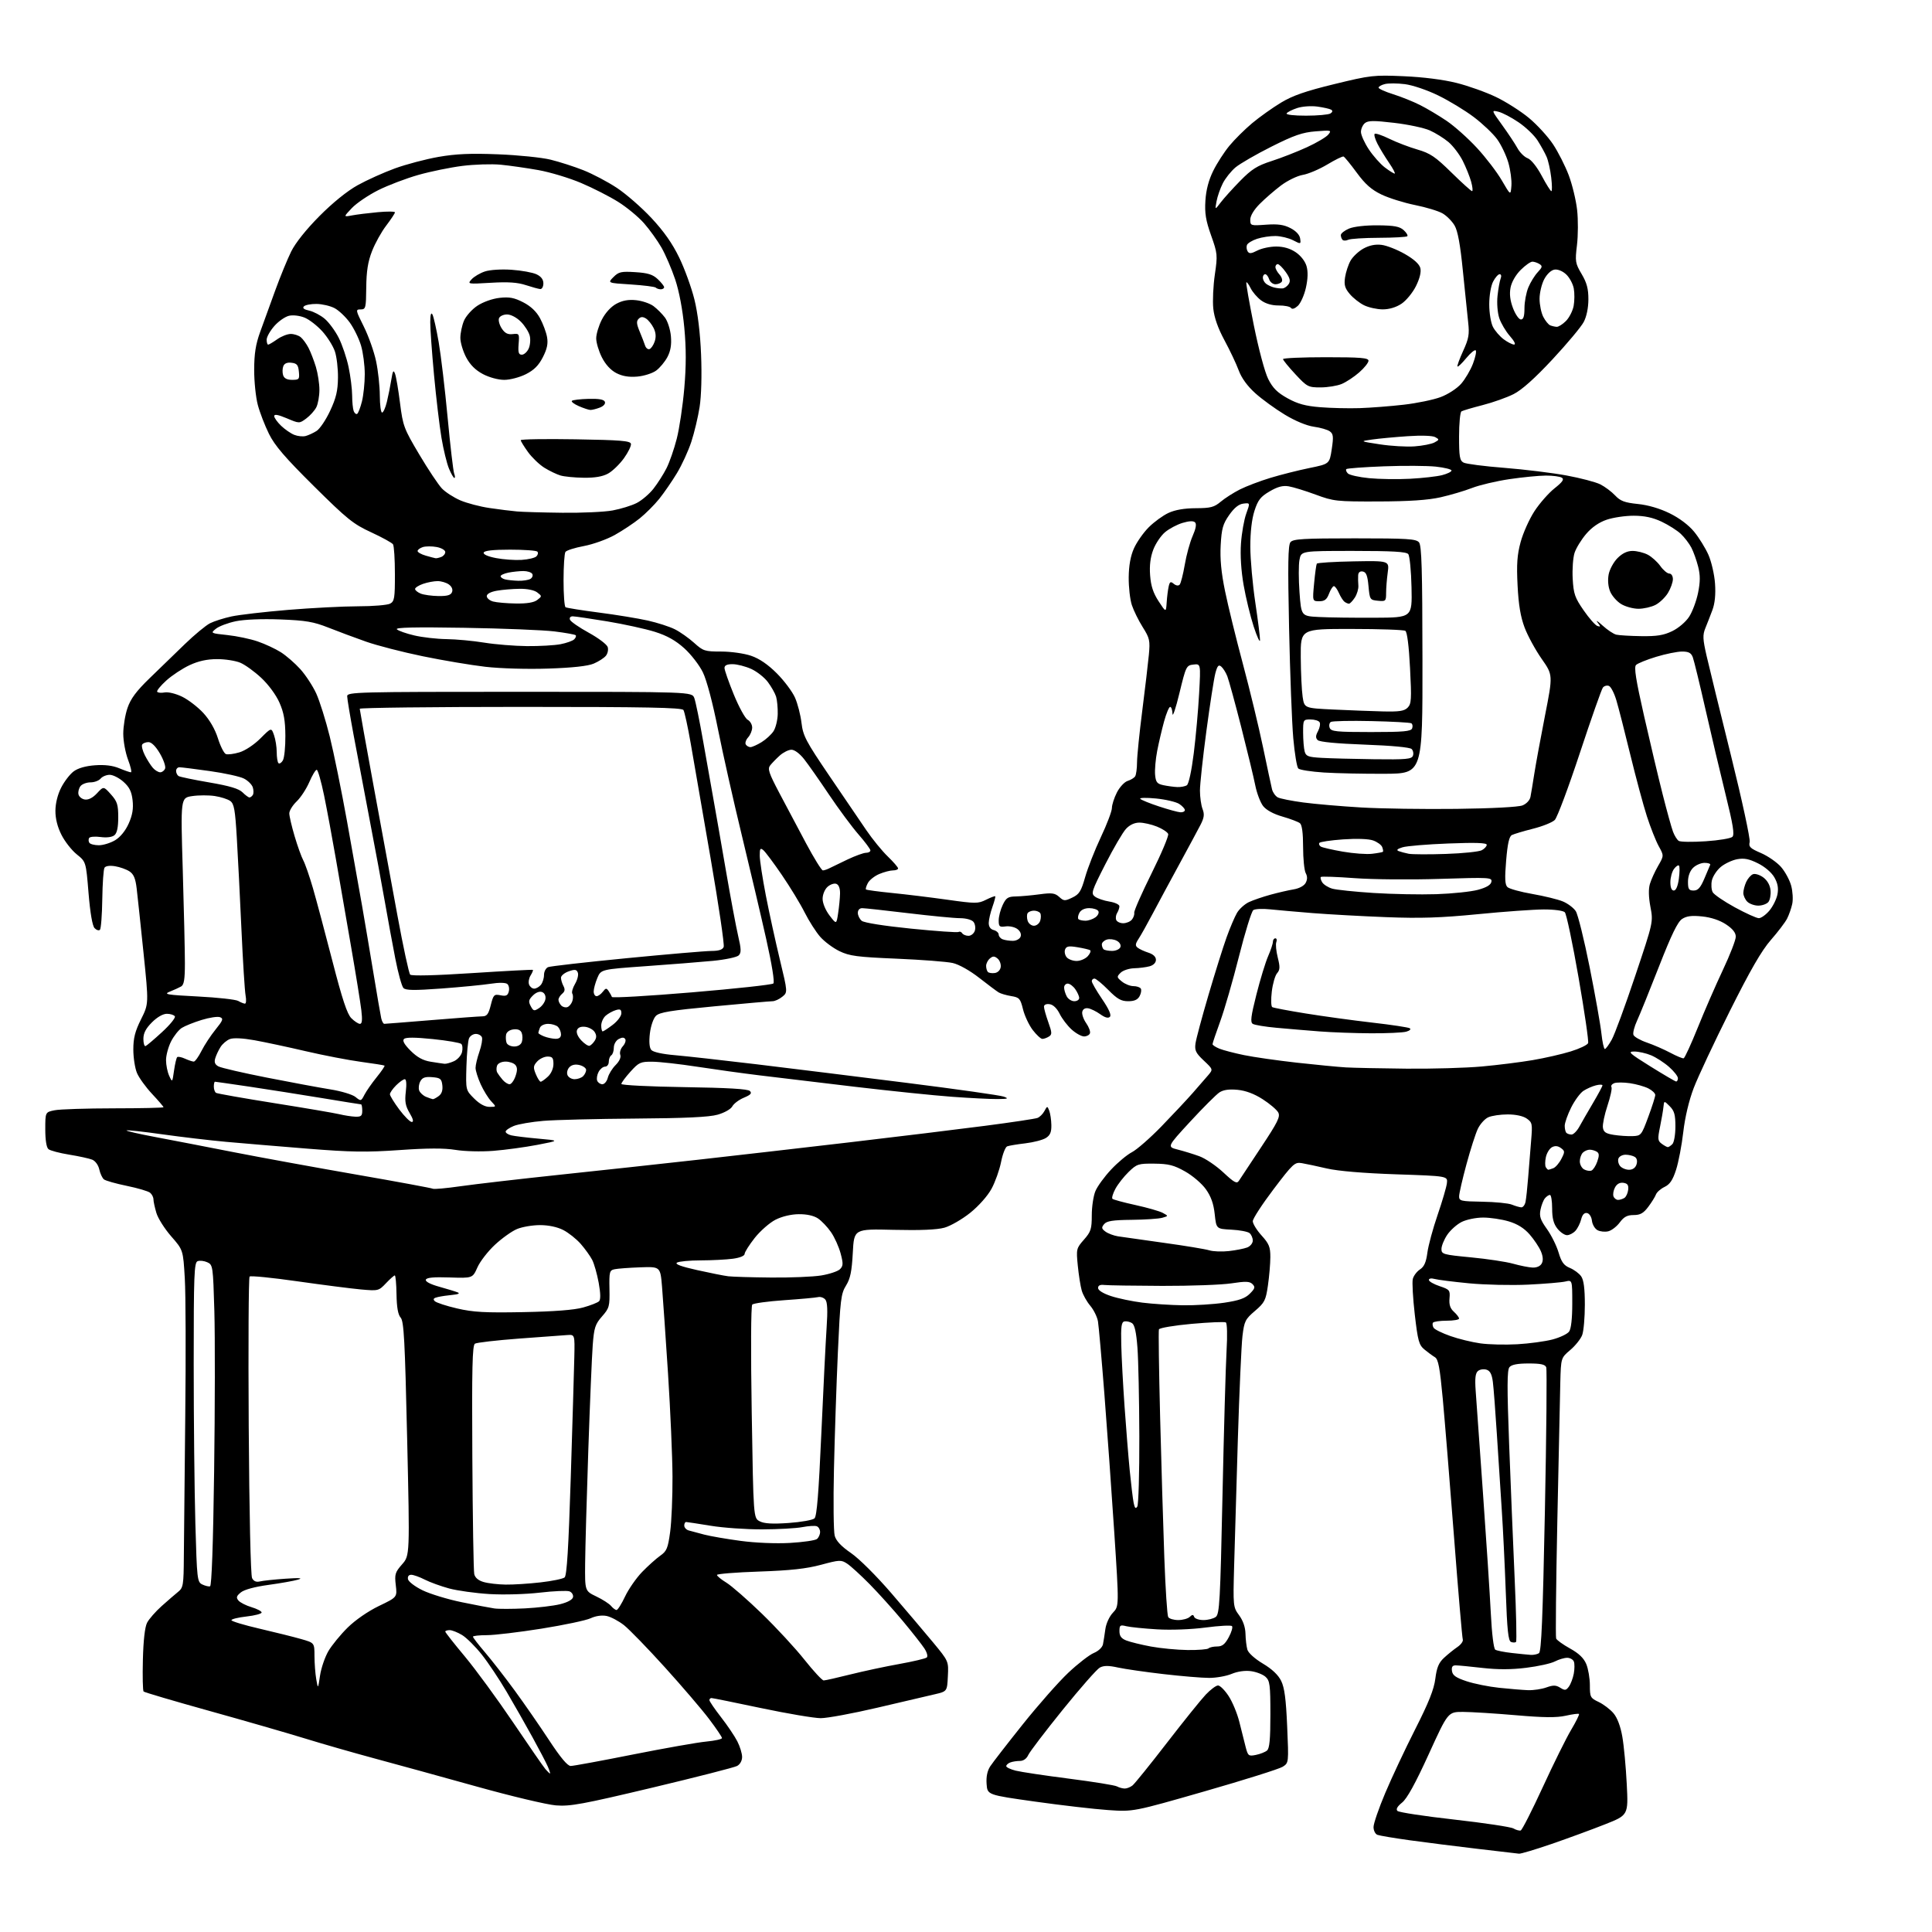 <?xml version="1.0" encoding="UTF-8" standalone="no"?>
<svg 
  version="1.1" 
  xmlns="http://www.w3.org/2000/svg" 
  xmlns:xlink="http://www.w3.org/1999/xlink" 
  xmlns:svg="http://www.w3.org/2000/svg"
  xmlns:rdf="http://www.w3.org/1999/02/22-rdf-syntax-ns#"
  xmlns:cc="http://creativecommons.org/ns#"
  xmlns:dc="http://purl.org/dc/elements/1.1/"
  viewBox="0 0 768 768"
  width="768"
  height="768"
>
<style>svg {background-color: white; }</style>"
<path stroke="none" fill="black" fill-rule="evenodd" d="M603.84,736.87C603.10,736.80 595.52,735.91 587.00,734.90C578.48,733.90 566.45,732.37 560.28,731.52C554.11,730.66 548.37,729.70 547.53,729.37C546.69,729.05 546.00,727.66 546.00,726.28C546.00,724.90 548.09,718.81 550.65,712.76C553.20,706.70 558.57,695.28 562.57,687.39C567.95,676.79 570.04,671.53 570.57,667.30C571.12,662.90 571.92,660.97 574.00,659.03C575.50,657.64 577.89,655.70 579.32,654.73C580.75,653.76 581.72,652.41 581.48,651.73C581.24,651.05 579.67,632.73 578.00,611.00C576.33,589.27 574.31,564.52 573.52,556.00C572.36,543.57 571.74,540.30 570.39,539.50C569.47,538.95 567.60,537.58 566.24,536.45C564.05,534.64 563.62,533.06 562.40,522.56C561.65,516.04 561.29,509.67 561.61,508.41C561.93,507.14 563.21,505.44 564.46,504.62C566.13,503.53 566.91,501.76 567.41,497.93C567.79,495.07 569.62,488.33 571.47,482.95C573.32,477.57 574.98,471.89 575.17,470.33C575.50,467.50 575.50,467.50 555.00,466.81C542.04,466.37 531.93,465.52 527.50,464.50C523.65,463.60 519.15,462.65 517.50,462.37C514.68,461.90 514.02,462.50 506.25,472.75C501.71,478.74 498.00,484.45 498.00,485.45C498.00,486.44 499.57,489.00 501.50,491.13C504.48,494.42 505.00,495.72 504.98,499.75C504.97,502.36 504.54,507.43 504.02,511.00C503.17,516.91 502.71,517.82 498.88,521.10C495.00,524.41 494.61,525.20 493.90,531.10C493.48,534.62 492.66,553.02 492.07,572.00C491.49,590.98 490.82,613.77 490.58,622.65C490.15,638.51 490.19,638.87 492.57,642.10C494.13,644.21 495.04,646.84 495.10,649.44C495.15,651.67 495.49,654.52 495.85,655.76C496.23,657.07 498.82,659.40 502.00,661.30C505.62,663.45 508.11,665.79 509.27,668.16C510.61,670.86 511.20,675.36 511.67,686.26C512.30,700.76 512.30,700.76 509.90,702.31C508.58,703.16 494.68,707.54 479.00,712.04C450.50,720.22 450.50,720.22 440.50,719.53C435.00,719.15 421.95,717.64 411.50,716.17C392.50,713.50 392.50,713.50 392.19,709.17C391.98,706.31 392.47,703.93 393.61,702.17C394.57,700.70 400.38,693.20 406.53,685.50C412.68,677.80 420.84,668.55 424.66,664.95C428.48,661.35 433.05,657.81 434.82,657.08C436.67,656.31 438.20,654.85 438.45,653.62C438.68,652.46 439.11,649.74 439.40,647.59C439.70,645.37 440.99,642.57 442.39,641.09C444.86,638.50 444.86,638.50 442.93,609.00C441.86,592.77 440.10,568.02 439.00,554.00C437.90,539.98 436.76,527.05 436.46,525.28C436.16,523.51 434.79,520.71 433.40,519.06C432.01,517.42 430.48,514.68 430.00,512.99C429.51,511.29 428.81,506.85 428.44,503.11C427.79,496.52 427.86,496.22 430.89,492.78C433.65,489.64 434.00,488.54 434.00,483.09C434.00,479.70 434.65,475.38 435.44,473.49C436.23,471.59 439.03,467.74 441.67,464.93C444.30,462.11 448.04,459.00 449.98,458.00C451.91,457.00 457.15,452.43 461.61,447.84C466.06,443.25 471.69,437.25 474.11,434.50C476.54,431.75 479.35,428.51 480.38,427.29C482.21,425.11 482.20,425.05 478.50,421.57C475.34,418.59 474.84,417.55 475.23,414.78C475.48,412.97 477.81,404.30 480.40,395.50C482.99,386.70 486.22,376.39 487.59,372.60C488.95,368.80 490.82,364.42 491.74,362.86C492.66,361.31 494.78,359.39 496.46,358.60C498.13,357.82 501.98,356.50 505.00,355.67C508.02,354.84 512.18,353.88 514.24,353.54C516.47,353.17 518.40,352.12 519.02,350.96C519.75,349.60 519.75,348.40 519.04,347.07C518.47,346.00 518.00,341.33 518.00,336.69C518.00,331.13 517.57,327.90 516.75,327.24C516.06,326.69 512.94,325.51 509.82,324.61C506.24,323.59 503.39,322.03 502.12,320.43C501.02,319.03 499.61,315.32 498.99,312.19C498.37,309.06 495.85,298.62 493.40,289.00C490.95,279.38 488.45,270.28 487.86,268.78C487.27,267.29 486.18,265.57 485.45,264.96C484.40,264.08 483.91,264.65 483.11,267.68C482.56,269.78 480.96,280.09 479.56,290.59C478.15,301.09 477.00,311.75 477.00,314.27C477.00,316.80 477.46,320.09 478.03,321.58C478.85,323.72 478.67,325.05 477.21,327.90C476.19,329.88 472.41,336.90 468.82,343.50C465.22,350.10 460.48,358.91 458.28,363.07C456.08,367.24 453.53,371.79 452.62,373.18C451.29,375.21 451.21,375.92 452.23,376.72C452.93,377.28 454.85,378.17 456.50,378.70C458.42,379.32 459.50,380.34 459.50,381.54C459.50,382.68 458.53,383.68 457.00,384.11C455.62,384.49 452.84,384.85 450.82,384.90C448.80,384.96 446.38,385.76 445.45,386.69C443.86,388.28 443.89,388.49 445.99,390.19C447.22,391.19 449.27,392.00 450.55,392.00C451.83,392.00 453.15,392.44 453.49,392.98C453.82,393.52 453.61,394.87 453.01,395.98C452.24,397.41 450.92,398.00 448.46,398.00C445.67,398.00 444.12,397.12 440.55,393.50C438.11,391.02 435.64,389.00 435.06,389.00C434.48,389.00 434.00,389.47 434.00,390.05C434.00,390.64 435.85,393.83 438.10,397.15C440.85,401.20 441.87,403.53 441.20,404.20C440.53,404.87 439.26,404.53 437.35,403.16C435.78,402.04 433.62,400.98 432.54,400.81C431.31,400.62 430.44,401.15 430.21,402.24C430.02,403.20 430.72,405.23 431.79,406.74C432.85,408.26 433.52,410.06 433.27,410.75C433.03,411.44 431.98,412.00 430.93,412.00C429.89,412.00 427.66,410.76 425.99,409.25C424.32,407.74 422.17,404.93 421.23,403.00C420.15,400.82 418.65,399.38 417.25,399.18C415.89,398.99 415.00,399.38 415.00,400.18C414.99,400.91 415.77,403.66 416.71,406.31C418.21,410.50 418.25,411.23 416.97,412.04C416.16,412.55 414.99,412.98 414.37,412.98C413.75,412.99 412.02,411.40 410.53,409.45C409.04,407.50 407.30,403.79 406.66,401.21C405.60,396.92 405.20,396.48 401.97,395.96C400.02,395.64 397.77,394.98 396.97,394.49C396.16,394.00 392.68,391.39 389.22,388.69C385.51,385.79 381.22,383.38 378.72,382.81C376.40,382.28 366.36,381.51 356.40,381.09C340.68,380.43 337.70,380.03 333.70,378.10C331.16,376.87 327.71,374.30 326.04,372.39C324.36,370.48 321.58,366.12 319.86,362.71C318.15,359.29 314.07,352.60 310.81,347.82C307.55,343.05 304.23,338.61 303.44,337.95C302.23,336.95 302.00,337.30 302.01,340.13C302.01,341.98 303.11,349.12 304.44,356.00C305.78,362.88 308.29,374.34 310.01,381.48C313.14,394.47 313.14,394.47 310.96,396.23C309.76,397.21 308.02,398.00 307.10,398.00C306.18,398.00 295.77,398.91 283.96,400.03C266.56,401.67 262.17,402.39 260.73,403.83C259.73,404.83 258.69,407.86 258.34,410.78C257.95,414.10 258.14,416.47 258.88,417.35C259.59,418.21 263.22,419.02 268.27,419.45C272.79,419.84 287.30,421.46 300.50,423.04C313.70,424.63 340.69,427.97 360.49,430.46C380.28,432.95 397.60,435.41 398.99,435.92C401.12,436.70 400.74,436.85 396.50,436.89C393.75,436.92 385.65,436.51 378.50,435.99C371.35,435.47 354.02,433.68 340.00,432.03C325.98,430.37 308.88,428.32 302.00,427.48C295.12,426.64 283.88,425.08 277.00,424.02C270.12,422.96 262.19,422.07 259.37,422.05C254.62,422.00 253.96,422.30 250.62,426.00C248.63,428.20 247.00,430.40 247.00,430.89C247.00,431.38 258.23,431.94 271.96,432.15C289.26,432.41 297.28,432.88 298.09,433.69C298.99,434.59 298.43,435.21 295.71,436.35C293.76,437.16 291.69,438.71 291.11,439.79C290.52,440.90 287.99,442.33 285.28,443.10C281.86,444.07 272.52,444.51 252.50,444.65C237.10,444.76 220.68,445.17 216.00,445.56C211.32,445.95 206.04,446.86 204.25,447.58C202.46,448.31 201.00,449.32 201.00,449.84C201.00,450.36 202.01,451.03 203.25,451.32C204.49,451.62 209.32,452.21 214.00,452.63C222.50,453.39 222.50,453.39 213.59,455.10C208.69,456.04 200.82,457.11 196.09,457.48C191.28,457.86 184.68,457.69 181.08,457.10C176.56,456.37 169.99,456.38 158.82,457.17C145.65,458.09 139.49,457.99 122.24,456.61C110.83,455.69 96.33,454.48 90.00,453.91C83.67,453.34 72.25,451.99 64.60,450.92C56.96,449.84 50.52,449.14 50.30,449.36C50.08,449.58 55.21,450.76 61.70,451.98C68.19,453.20 82.28,455.92 93.00,458.03C103.72,460.13 125.73,464.15 141.90,466.96C158.08,469.77 171.65,472.29 172.07,472.54C172.49,472.80 177.48,472.35 183.17,471.53C188.85,470.72 206.55,468.67 222.50,466.98C238.45,465.30 263.20,462.61 277.50,461.01C291.80,459.41 319.02,456.28 338.00,454.06C356.98,451.83 381.11,448.89 391.63,447.52C402.16,446.15 411.51,444.74 412.41,444.40C413.32,444.05 414.56,442.82 415.18,441.65C416.29,439.58 416.33,439.58 417.09,441.52C417.51,442.61 417.89,445.18 417.93,447.23C417.98,450.05 417.46,451.30 415.75,452.37C414.51,453.15 410.84,454.10 407.59,454.49C404.34,454.87 401.10,455.41 400.37,455.69C399.65,455.96 398.56,458.77 397.94,461.92C397.31,465.08 395.61,469.86 394.15,472.55C392.61,475.39 389.07,479.38 385.69,482.10C382.49,484.67 377.88,487.33 375.44,488.02C372.46,488.85 365.85,489.13 355.25,488.88C339.50,488.50 339.50,488.50 339.00,498.00C338.60,505.45 338.02,508.26 336.30,511.04C334.30,514.25 334.01,516.64 333.07,537.54C332.50,550.17 331.80,571.08 331.51,584.00C331.22,596.92 331.35,608.85 331.81,610.50C332.38,612.54 334.42,614.71 338.27,617.35C341.48,619.55 348.38,626.42 354.35,633.35C360.10,640.03 367.57,648.84 370.95,652.92C377.09,660.35 377.09,660.35 376.79,666.35C376.50,672.36 376.50,672.36 371.50,673.52C368.75,674.16 358.51,676.56 348.75,678.84C338.98,681.13 328.86,683.00 326.25,683.00C323.64,682.99 312.99,681.19 302.58,679.00C292.17,676.80 283.28,675.00 282.83,675.00C282.37,675.00 282.00,675.37 282.00,675.83C282.00,676.28 284.07,679.32 286.60,682.58C289.14,685.83 292.06,690.17 293.10,692.21C294.15,694.25 295.00,697.05 295.00,698.42C295.00,699.91 294.18,701.37 293.00,702.00C291.90,702.59 276.71,706.47 259.25,710.63C231.60,717.21 226.66,718.12 221.00,717.67C217.43,717.39 203.25,714.02 189.50,710.18C175.75,706.35 157.53,701.33 149.00,699.04C140.47,696.74 127.88,693.13 121.00,691.00C114.12,688.88 97.06,683.96 83.08,680.07C69.10,676.18 57.40,672.73 57.08,672.40C56.76,672.08 56.63,666.39 56.80,659.77C56.99,652.04 57.59,646.77 58.47,645.06C59.23,643.59 61.83,640.62 64.25,638.45C66.68,636.28 69.64,633.72 70.83,632.76C72.83,631.15 73.01,630.09 73.08,618.76C73.12,612.02 73.37,586.92 73.64,563.00C73.91,539.08 73.83,514.41 73.46,508.19C72.80,496.88 72.80,496.88 68.07,491.48C65.47,488.51 62.81,484.32 62.17,482.17C61.53,480.02 61.00,477.59 61.00,476.76C61.00,475.93 60.40,474.74 59.66,474.13C58.92,473.52 54.76,472.29 50.41,471.40C46.06,470.51 41.97,469.35 41.31,468.82C40.66,468.29 39.83,466.51 39.47,464.87C39.09,463.14 37.90,461.50 36.66,460.99C35.47,460.51 31.36,459.61 27.52,458.99C23.68,458.37 19.97,457.39 19.27,456.81C18.47,456.15 18.00,453.22 18.00,448.92C18.00,442.09 18.00,442.09 21.75,441.34C23.81,440.93 34.39,440.59 45.25,440.58C56.11,440.57 65.00,440.37 65.00,440.14C65.00,439.90 62.95,437.51 60.44,434.83C57.93,432.15 55.23,428.41 54.44,426.51C53.65,424.62 53.00,420.42 53.00,417.19C53.00,412.64 53.69,409.94 56.07,405.17C59.14,399.03 59.14,399.03 57.05,378.76C55.90,367.62 54.68,356.10 54.33,353.18C53.86,349.19 53.14,347.49 51.46,346.38C50.22,345.57 47.65,344.65 45.73,344.34C43.60,344.00 41.98,344.23 41.54,344.94C41.14,345.58 40.75,351.22 40.66,357.47C40.57,363.72 40.15,369.18 39.73,369.61C39.30,370.03 38.34,369.73 37.59,368.94C36.73,368.03 35.85,362.92 35.20,355.03C34.18,342.57 34.18,342.57 30.54,339.64C28.53,338.03 25.79,334.55 24.45,331.89C22.84,328.73 22.01,325.42 22.03,322.28C22.05,319.33 22.92,315.81 24.32,313.08C25.56,310.65 27.79,307.75 29.28,306.64C31.01,305.35 34.05,304.48 37.77,304.21C41.66,303.93 44.82,304.32 47.40,305.40C49.52,306.28 51.60,307.00 52.03,307.00C52.46,307.00 51.95,304.75 50.90,301.99C49.86,299.23 49.00,294.59 49.00,291.67C49.00,288.75 49.75,284.14 50.68,281.44C51.93,277.77 54.15,274.77 59.43,269.65C63.32,265.87 69.65,259.74 73.50,256.02C77.35,252.30 81.85,248.58 83.50,247.75C85.15,246.92 88.97,245.71 92.00,245.05C95.03,244.39 105.15,243.22 114.50,242.44C123.85,241.67 136.37,241.02 142.32,241.01C148.26,241.01 154.00,240.53 155.07,239.96C156.79,239.04 157.00,237.79 156.98,228.21C156.98,222.32 156.64,217.00 156.23,216.38C155.83,215.77 151.92,213.62 147.55,211.60C140.42,208.32 138.04,206.40 124.74,193.22C113.27,181.85 109.21,177.12 106.91,172.45C105.27,169.13 103.27,163.95 102.48,160.95C101.68,157.95 101.03,151.68 101.04,147.00C101.05,140.63 101.64,136.87 103.40,132.00C104.68,128.43 107.38,121.00 109.39,115.50C111.39,110.00 114.25,103.03 115.74,100.00C117.42,96.59 121.69,91.23 126.97,85.91C132.27,80.57 138.03,75.92 142.17,73.62C145.83,71.59 152.50,68.58 156.97,66.95C161.45,65.32 169.25,63.26 174.31,62.37C181.25,61.16 187.05,60.91 198.00,61.34C205.97,61.65 215.37,62.61 218.87,63.47C222.38,64.33 228.23,66.21 231.87,67.65C235.52,69.09 241.51,72.24 245.18,74.66C248.85,77.08 255.06,82.49 258.97,86.68C263.89,91.95 267.29,96.79 270.00,102.40C272.16,106.85 274.87,114.33 276.03,119.00C277.38,124.44 278.34,132.35 278.69,141.00C279.02,149.07 278.79,157.42 278.11,161.76C277.49,165.76 276.00,172.00 274.81,175.63C273.62,179.25 271.04,184.88 269.07,188.12C267.11,191.36 263.95,195.94 262.05,198.31C260.15,200.67 256.68,204.15 254.32,206.05C251.97,207.95 247.49,210.92 244.38,212.66C241.26,214.40 235.74,216.38 232.11,217.06C228.47,217.74 225.17,218.79 224.77,219.40C224.36,220.00 224.02,225.09 224.02,230.69C224.01,236.30 224.37,241.11 224.81,241.38C225.26,241.66 231.22,242.61 238.06,243.50C244.90,244.38 253.65,245.82 257.50,246.68C261.35,247.54 266.21,249.11 268.30,250.17C270.38,251.22 273.81,253.64 275.92,255.54C279.51,258.79 280.17,259.00 286.69,259.00C290.57,259.00 295.82,259.74 298.56,260.68C301.84,261.79 305.25,264.12 308.79,267.66C311.71,270.58 314.96,274.92 316.02,277.31C317.08,279.70 318.24,284.23 318.61,287.37C319.22,292.51 320.35,294.65 329.61,308.30C335.29,316.66 341.93,326.43 344.37,330.00C346.80,333.57 350.64,338.28 352.90,340.45C355.15,342.63 357.00,344.76 357.00,345.20C357.00,345.64 356.09,346.00 354.97,346.00C353.85,346.00 351.41,346.64 349.55,347.42C347.69,348.19 345.64,349.81 345.00,351.00C344.36,352.19 344.02,353.35 344.24,353.57C344.46,353.80 349.11,354.42 354.57,354.97C360.03,355.51 369.92,356.72 376.55,357.65C387.83,359.24 388.82,359.24 391.96,357.67C393.81,356.75 395.46,356.12 395.62,356.28C395.78,356.44 395.27,358.36 394.50,360.54C393.72,362.72 393.07,365.55 393.04,366.84C393.02,368.37 393.70,369.37 395.00,369.71C396.10,370.00 397.00,370.81 397.00,371.51C397.00,372.21 397.71,373.06 398.58,373.39C399.45,373.73 401.27,374.00 402.61,374.00C403.96,374.00 405.35,373.26 405.69,372.36C406.08,371.34 405.59,370.17 404.41,369.29C403.36,368.51 401.26,368.05 399.75,368.26C397.31,368.61 397.00,368.34 397.00,365.86C397.00,364.32 397.71,361.57 398.59,359.74C399.95,356.88 400.70,356.40 403.84,356.35C405.85,356.31 410.09,355.93 413.26,355.50C418.14,354.84 419.34,355.00 421.04,356.53C422.89,358.21 423.29,358.23 426.27,356.80C429.03,355.48 429.77,354.29 431.37,348.65C432.40,345.02 435.21,337.87 437.61,332.77C440.02,327.67 441.99,322.47 442.00,321.21C442.00,319.95 442.89,317.17 443.98,315.03C445.07,312.89 446.99,310.83 448.23,310.44C449.48,310.05 450.83,309.23 451.23,308.62C451.64,308.00 451.98,305.48 451.99,303.00C452.01,300.52 452.94,291.30 454.07,282.50C455.19,273.70 456.37,263.71 456.69,260.30C457.22,254.61 457.01,253.69 454.25,249.30C452.59,246.66 450.64,242.70 449.92,240.50C449.20,238.30 448.64,233.35 448.68,229.50C448.73,224.80 449.41,221.02 450.76,218.00C451.86,215.53 454.50,211.75 456.63,209.62C458.76,207.48 462.30,204.91 464.50,203.89C467.13,202.67 470.84,202.04 475.36,202.02C481.23,202.00 482.65,201.63 485.25,199.44C486.92,198.04 490.36,195.84 492.89,194.56C495.43,193.28 500.88,191.21 505.00,189.96C509.12,188.71 516.10,186.95 520.50,186.05C528.50,184.42 528.50,184.42 529.39,178.55C530.14,173.58 530.02,172.49 528.63,171.47C527.73,170.81 524.87,169.98 522.29,169.63C519.43,169.23 514.91,167.36 510.74,164.84C506.97,162.56 501.69,158.73 499.01,156.32C495.85,153.47 493.53,150.29 492.40,147.22C491.44,144.62 488.90,139.26 486.76,135.29C484.16,130.48 482.68,126.27 482.30,122.64C481.99,119.65 482.27,113.57 482.92,109.14C484.05,101.42 483.99,100.77 481.43,93.58C479.31,87.61 478.85,84.76 479.17,79.73C479.43,75.53 480.47,71.57 482.26,67.95C483.73,64.95 486.63,60.46 488.69,57.96C490.75,55.46 494.83,51.41 497.76,48.96C500.69,46.51 505.85,42.84 509.22,40.80C513.88,37.99 518.98,36.22 530.43,33.43C544.82,29.92 546.06,29.78 558.00,30.30C565.68,30.63 573.77,31.65 578.98,32.96C583.64,34.12 590.72,36.65 594.71,38.57C598.70,40.49 604.60,44.25 607.82,46.93C611.04,49.61 615.34,54.31 617.37,57.37C619.40,60.43 622.21,65.98 623.61,69.69C625.00,73.40 626.50,79.60 626.93,83.47C627.36,87.33 627.33,93.62 626.87,97.44C626.08,103.95 626.20,104.66 628.73,108.94C630.79,112.42 631.42,114.80 631.41,119.00C631.40,122.39 630.69,125.85 629.55,128.00C628.54,129.93 622.96,136.60 617.15,142.84C610.11,150.40 604.96,155.00 601.70,156.65C599.01,158.02 593.45,159.99 589.35,161.04C585.25,162.09 581.47,163.21 580.95,163.53C580.43,163.85 580.00,168.35 580.00,173.52C580.00,181.54 580.26,183.07 581.79,183.89C582.78,184.42 590.09,185.36 598.04,185.98C605.99,186.61 617.08,187.97 622.67,189.00C628.27,190.03 634.34,191.63 636.17,192.55C638.00,193.48 640.64,195.46 642.04,196.95C644.11,199.16 645.79,199.80 651.04,200.34C655.12,200.75 659.80,202.12 663.72,204.05C667.58,205.94 671.28,208.73 673.45,211.38C675.38,213.73 677.94,217.87 679.13,220.56C680.32,223.26 681.50,228.40 681.75,231.98C682.05,236.32 681.70,239.84 680.71,242.50C679.88,244.70 678.63,247.94 677.91,249.69C676.80,252.41 676.87,254.04 678.39,260.69C679.38,264.99 683.76,282.90 688.13,300.50C692.50,318.10 695.82,333.50 695.52,334.72C695.06,336.61 695.71,337.25 700.00,339.09C702.76,340.28 706.34,342.76 707.97,344.61C709.59,346.46 711.41,349.82 712.02,352.07C712.63,354.32 712.82,357.59 712.44,359.33C712.07,361.08 711.14,363.71 710.39,365.18C709.64,366.65 706.73,370.48 703.93,373.67C700.24,377.90 695.77,385.64 687.59,401.99C681.40,414.37 674.96,428.10 673.28,432.50C671.39,437.46 669.81,444.11 669.13,450.00C668.53,455.23 667.24,461.97 666.27,464.99C664.94,469.11 663.80,470.81 661.69,471.82C660.14,472.56 658.60,473.92 658.26,474.84C657.92,475.75 656.55,477.96 655.20,479.75C653.30,482.28 652.02,483.00 649.41,483.00C646.87,483.00 645.54,483.70 643.90,485.92C642.71,487.53 640.66,489.12 639.35,489.45C638.03,489.78 636.10,489.59 635.05,489.02C633.99,488.46 632.99,486.77 632.82,485.26C632.64,483.69 631.80,482.38 630.87,482.21C629.79,482.00 629.00,482.85 628.54,484.70C628.16,486.24 627.13,488.29 626.27,489.25C625.40,490.21 623.89,491.00 622.92,491.00C621.94,491.00 620.21,489.81 619.07,488.37C617.56,486.44 617.00,484.28 617.00,480.37C617.00,477.41 616.61,475.00 616.12,475.00C615.64,475.00 614.74,475.61 614.13,476.35C613.51,477.09 612.72,479.13 612.37,480.89C611.85,483.50 612.33,484.93 614.91,488.53C616.66,490.97 618.75,495.17 619.55,497.86C620.70,501.73 621.65,503.03 624.04,504.02C625.71,504.71 627.74,506.21 628.54,507.36C629.56,508.82 630.00,512.20 630.00,518.66C630.00,523.72 629.53,529.14 628.95,530.68C628.38,532.23 626.24,534.92 624.20,536.65C620.50,539.79 620.50,539.79 620.24,549.65C620.10,555.07 619.57,579.90 619.06,604.83C618.54,629.75 618.33,650.68 618.59,651.33C618.84,651.97 621.32,653.75 624.09,655.29C627.61,657.23 629.57,659.11 630.57,661.50C631.35,663.39 632.00,667.18 632.00,669.92C632.00,674.64 632.19,675.00 635.51,676.57C637.44,677.49 640.09,679.51 641.40,681.06C642.91,682.85 644.19,686.26 644.90,690.37C645.53,693.94 646.32,702.42 646.66,709.21C647.29,721.55 647.29,721.55 637.89,725.25C632.73,727.29 623.25,730.77 616.84,732.98C610.42,735.19 604.57,736.94 603.84,736.87zM604.50,727.64C605.05,727.47 608.98,719.75 613.25,710.47C617.51,701.20 622.59,690.94 624.53,687.68C626.48,684.41 627.89,681.56 627.67,681.33C627.45,681.11 625.07,681.42 622.38,682.03C618.75,682.84 613.67,682.79 602.50,681.82C594.25,681.11 584.83,680.52 581.56,680.51C575.61,680.50 575.61,680.50 567.92,697.37C562.65,708.93 559.32,714.97 557.36,716.55C555.44,718.09 554.83,719.19 555.50,719.87C556.05,720.43 566.22,721.98 578.11,723.31C589.99,724.65 600.57,726.24 601.61,726.84C602.65,727.44 603.95,727.80 604.50,727.64zM447.06,710.97C447.92,710.99 449.32,710.44 450.19,709.75C451.05,709.06 457.17,701.49 463.78,692.92C470.39,684.36 477.36,675.70 479.27,673.67C481.18,671.65 483.39,670.00 484.19,670.00C484.99,670.00 486.88,671.89 488.39,674.20C489.91,676.51 491.82,681.12 492.65,684.45C493.47,687.78 494.60,692.24 495.14,694.36C496.08,698.01 496.31,698.19 499.22,697.61C500.92,697.27 502.91,696.49 503.65,695.87C504.66,695.04 505.00,691.39 505.00,681.53C505.00,669.76 504.79,668.12 503.08,666.57C502.02,665.61 499.42,664.60 497.29,664.31C494.91,663.99 491.96,664.41 489.59,665.40C487.48,666.28 483.45,667.00 480.63,666.99C477.81,666.99 469.65,666.31 462.50,665.48C455.35,664.65 447.21,663.48 444.41,662.87C440.65,662.04 438.78,662.05 437.20,662.89C436.03,663.52 429.40,671.06 422.45,679.66C415.51,688.25 409.34,696.35 408.75,697.64C408.09,699.11 406.82,700.00 405.42,700.00C404.18,700.00 402.45,700.27 401.58,700.61C400.71,700.94 400.00,701.60 400.00,702.07C400.00,702.54 401.69,703.35 403.75,703.86C405.81,704.38 415.38,705.82 425.00,707.05C434.62,708.28 443.18,709.66 444.00,710.12C444.82,710.57 446.20,710.95 447.06,710.97zM218.63,705.00C218.81,705.00 218.42,703.76 217.77,702.25C217.12,700.74 214.36,695.45 211.63,690.50C208.91,685.55 204.30,677.45 201.39,672.50C198.48,667.55 194.03,660.89 191.50,657.70C188.97,654.52 185.46,651.03 183.70,649.96C181.94,648.89 179.71,648.01 178.75,648.00C177.79,648.00 177.00,648.26 177.00,648.58C177.00,648.90 180.51,653.37 184.81,658.51C189.10,663.66 197.72,675.44 203.97,684.69C210.21,693.93 215.99,702.29 216.81,703.25C217.64,704.21 218.46,705.00 218.63,705.00zM226.86,702.00C227.88,702.00 239.02,699.95 251.61,697.44C264.20,694.94 277.31,692.62 280.75,692.30C284.19,691.97 287.00,691.35 287.00,690.91C287.00,690.47 284.68,687.04 281.85,683.30C279.03,679.56 271.13,670.34 264.32,662.81C257.51,655.28 250.19,647.74 248.07,646.05C245.94,644.37 242.81,642.71 241.12,642.37C239.22,641.99 236.77,642.35 234.77,643.29C232.97,644.13 224.20,645.98 215.28,647.41C206.36,648.83 196.57,650.00 193.53,650.00C190.49,650.00 188.00,650.28 188.00,650.61C188.00,650.95 190.17,653.76 192.82,656.86C195.47,659.96 200.77,666.77 204.59,672.00C208.42,677.23 214.57,686.11 218.27,691.75C222.81,698.66 225.60,702.00 226.86,702.00zM607.43,671.87C609.59,671.94 612.87,671.45 614.72,670.78C617.42,669.81 618.50,669.83 620.22,670.90C622.07,672.06 622.53,672.00 623.66,670.45C624.38,669.46 625.25,667.16 625.60,665.33C625.94,663.51 625.96,661.34 625.64,660.51C625.32,659.68 624.13,659.00 622.98,659.00C621.84,659.00 619.63,659.65 618.09,660.45C616.54,661.26 611.42,662.39 606.71,662.97C600.81,663.71 595.40,663.72 589.32,663.03C584.47,662.47 579.68,662.01 578.68,662.01C577.36,662.00 576.95,662.62 577.18,664.25C577.43,665.99 578.74,666.91 582.98,668.32C586.00,669.32 591.85,670.50 595.98,670.93C600.12,671.37 605.27,671.79 607.43,671.87zM127.22,666.05C127.67,663.06 129.17,658.69 130.54,656.34C131.92,653.99 135.37,649.78 138.21,646.98C141.27,643.97 146.34,640.47 150.64,638.40C157.90,634.91 157.90,634.91 157.33,630.13C156.82,625.81 157.06,625.00 159.84,621.84C162.91,618.34 162.91,618.34 161.85,571.92C160.96,532.81 160.56,525.23 159.27,523.78C158.22,522.60 157.71,519.72 157.62,514.54C157.56,510.40 157.25,507.01 156.94,507.00C156.63,507.00 155.05,508.40 153.44,510.10C150.55,513.15 150.38,513.19 143.50,512.58C139.65,512.23 128.27,510.77 118.22,509.34C108.17,507.90 99.62,507.05 99.22,507.45C98.82,507.85 98.67,534.57 98.87,566.84C99.09,601.52 99.64,626.25 100.21,627.34C100.85,628.58 101.87,629.00 103.33,628.64C104.52,628.35 109.10,627.86 113.50,627.56C119.05,627.18 120.58,627.29 118.50,627.92C116.85,628.42 111.55,629.36 106.73,630.02C101.32,630.76 97.12,631.89 95.76,632.99C93.99,634.43 93.80,635.05 94.77,636.22C95.43,637.02 97.78,638.22 99.99,638.88C102.19,639.54 104.00,640.49 104.00,640.99C104.00,641.49 101.30,642.21 98.00,642.58C94.70,642.95 92.00,643.61 92.00,644.05C92.00,644.48 97.06,646.01 103.25,647.44C109.44,648.88 116.86,650.73 119.75,651.56C125.00,653.06 125.00,653.06 125.01,658.28C125.02,661.15 125.33,665.30 125.71,667.50C126.41,671.50 126.41,671.50 127.22,666.05zM327.43,668.00C328.05,668.00 332.81,666.93 338.02,665.62C343.24,664.32 352.00,662.44 357.50,661.46C363.00,660.47 367.90,659.31 368.40,658.88C368.91,658.44 368.51,656.90 367.47,655.30C366.47,653.76 362.60,648.84 358.87,644.36C355.13,639.88 349.20,633.30 345.69,629.73C342.17,626.16 338.15,622.49 336.76,621.58C334.37,620.01 333.76,620.04 326.36,622.03C320.52,623.60 314.20,624.29 301.75,624.72C292.54,625.03 285.00,625.64 285.00,626.06C285.00,626.49 286.69,627.87 288.75,629.13C290.81,630.39 297.16,635.94 302.86,641.46C308.56,646.98 316.17,655.21 319.77,659.75C323.38,664.29 326.82,668.00 327.43,668.00zM608.50,657.84C609.60,657.91 611.07,657.61 611.76,657.17C612.72,656.56 613.27,643.33 614.12,600.71C614.73,570.09 614.97,544.35 614.65,543.52C614.21,542.38 612.46,542.00 607.65,542.00C603.24,542.00 600.87,542.46 600.03,543.47C599.08,544.61 599.05,551.34 599.91,574.22C600.52,590.32 601.51,614.44 602.11,627.81C602.72,641.18 602.96,652.37 602.65,652.68C602.34,652.99 601.45,653.00 600.67,652.71C599.56,652.28 599.11,648.09 598.57,632.83C598.18,622.20 597.46,607.42 596.96,600.00C596.46,592.58 595.59,579.08 595.02,570.00C594.44,560.92 593.73,551.61 593.43,549.30C593.04,546.27 592.34,544.92 590.90,544.47C589.80,544.12 588.28,544.35 587.52,544.99C586.49,545.84 586.25,547.88 586.60,552.82C586.86,556.49 588.16,574.80 589.50,593.50C590.84,612.20 592.24,633.70 592.62,641.29C593.03,649.44 593.76,655.36 594.40,655.78C595.01,656.16 597.98,656.76 601.00,657.09C604.02,657.43 607.40,657.77 608.50,657.84zM472.08,655.91C476.25,655.96 480.01,655.66 480.42,655.25C480.84,654.84 482.37,654.50 483.83,654.50C485.85,654.50 486.94,653.63 488.46,650.81C489.56,648.78 490.13,646.79 489.73,646.40C489.33,646.00 484.62,646.26 479.25,646.97C473.54,647.72 465.54,648.02 459.99,647.69C454.77,647.38 449.26,646.82 447.75,646.45C445.27,645.83 445.00,646.03 445.00,648.41C445.00,650.36 445.72,651.33 447.75,652.13C449.26,652.72 453.65,653.80 457.50,654.52C461.35,655.23 467.91,655.86 472.08,655.91zM468.36,644.00C470.14,644.00 472.20,643.44 472.93,642.75C473.99,641.75 474.34,641.75 474.71,642.75C474.96,643.44 476.62,644.00 478.39,644.00C480.17,644.00 482.37,643.44 483.29,642.75C484.78,641.63 485.07,636.52 485.96,594.50C486.51,568.65 487.24,542.72 487.58,536.87C487.94,530.77 487.81,526.00 487.29,525.68C486.78,525.37 480.68,525.63 473.72,526.25C466.76,526.88 460.89,527.87 460.69,528.45C460.48,529.03 460.70,544.58 461.16,563.00C461.63,581.42 462.38,606.65 462.83,619.06C463.28,631.47 463.98,642.16 464.38,642.81C464.79,643.47 466.58,644.00 468.36,644.00zM208.65,639.36C213.68,639.10 219.98,638.36 222.64,637.70C225.66,636.95 227.59,635.89 227.79,634.88C227.96,633.98 227.32,632.95 226.37,632.59C225.42,632.23 220.11,632.45 214.57,633.10C208.88,633.76 200.15,634.00 194.50,633.66C189.00,633.32 181.82,632.32 178.54,631.44C175.27,630.55 170.90,628.97 168.83,627.91C166.77,626.86 164.35,626.00 163.47,626.00C162.47,626.00 161.98,626.67 162.18,627.75C162.36,628.72 164.95,630.69 167.98,632.17C170.99,633.63 177.96,635.76 183.48,636.89C188.99,638.02 194.85,639.14 196.50,639.38C198.15,639.62 203.62,639.61 208.65,639.36zM245.09,640.00C245.56,640.00 247.09,637.58 248.48,634.62C249.88,631.67 252.93,627.28 255.26,624.87C257.59,622.47 260.83,619.57 262.44,618.43C265.04,616.61 265.51,615.48 266.40,608.93C266.95,604.85 267.37,594.98 267.33,587.00C267.29,579.02 266.49,560.58 265.55,546.00C264.60,531.42 263.53,515.90 263.17,511.50C262.50,503.50 262.50,503.50 254.50,503.78C250.10,503.94 245.52,504.28 244.32,504.54C242.29,504.97 242.14,505.55 242.27,512.39C242.40,519.30 242.22,519.99 239.32,523.29C236.60,526.39 236.15,527.76 235.62,534.66C235.29,538.97 234.50,557.80 233.86,576.50C233.22,595.20 232.66,615.44 232.60,621.47C232.50,632.44 232.50,632.44 237.03,634.61C239.53,635.80 242.17,637.50 242.91,638.39C243.64,639.27 244.63,640.00 245.09,640.00zM83.50,630.60C84.14,630.43 84.73,613.83 85.12,584.92C85.46,559.94 85.50,531.24 85.21,521.16C84.69,503.28 84.62,502.78 82.40,501.77C81.15,501.20 79.42,501.01 78.56,501.34C77.18,501.87 77.00,506.60 77.00,542.22C77.00,564.37 77.30,592.93 77.66,605.67C78.29,627.86 78.40,628.88 80.41,629.85C81.56,630.40 82.95,630.74 83.50,630.60zM201.00,629.90C204.03,629.95 210.26,629.55 214.86,629.02C219.46,628.50 223.77,627.61 224.44,627.05C225.33,626.31 226.00,615.36 226.89,587.26C227.56,565.94 228.19,544.45 228.30,539.50C228.50,530.50 228.50,530.50 225.50,530.70C223.85,530.81 215.21,531.44 206.30,532.11C197.39,532.78 189.51,533.69 188.80,534.13C187.76,534.78 187.55,543.78 187.76,579.22C187.90,603.57 188.24,624.50 188.52,625.72C188.85,627.17 190.16,628.28 192.26,628.88C194.04,629.40 197.97,629.86 201.00,629.90zM314.00,613.34C319.23,613.04 324.06,612.34 324.75,611.78C325.44,611.21 326.00,609.96 326.00,608.98C326.00,608.01 325.41,606.99 324.68,606.71C323.96,606.43 321.37,606.59 318.93,607.06C316.49,607.53 309.32,607.93 303.00,607.95C296.68,607.97 287.45,607.33 282.50,606.51C277.55,605.70 273.16,605.03 272.75,605.02C272.34,605.01 272.00,605.64 272.00,606.43C272.00,607.22 272.79,608.09 273.75,608.37C274.71,608.65 277.50,609.40 279.95,610.03C282.40,610.67 288.93,611.79 294.45,612.53C300.35,613.32 308.42,613.65 314.00,613.34zM313.50,605.41C318.45,605.06 323.08,604.24 323.78,603.57C324.71,602.70 325.45,593.42 326.49,569.93C327.28,552.10 328.23,533.12 328.59,527.76C329.06,520.92 328.91,517.59 328.09,516.61C327.45,515.84 326.16,515.39 325.21,515.62C324.27,515.85 318.20,516.40 311.71,516.85C305.23,517.30 299.53,518.08 299.03,518.59C298.51,519.12 298.42,537.10 298.82,561.47C299.50,603.44 299.50,603.44 302.00,604.74C303.80,605.67 307.02,605.86 313.50,605.41zM452.09,598.88C452.58,598.12 452.94,585.58 452.90,571.00C452.86,556.42 452.52,540.54 452.15,535.71C451.69,529.58 451.03,526.63 449.99,525.96C449.17,525.43 447.82,525.13 447.00,525.28C445.78,525.51 445.54,527.24 445.72,534.53C445.83,539.46 446.42,550.48 447.02,559.00C447.62,567.52 448.54,579.00 449.08,584.50C449.62,590.00 450.32,595.80 450.64,597.38C451.07,599.52 451.44,599.91 452.09,598.88zM603.17,534.36C607.93,534.09 614.23,533.23 617.16,532.46C620.09,531.68 623.05,530.28 623.74,529.33C624.54,528.24 625.00,524.18 625.00,518.19C625.00,508.77 625.00,508.77 622.25,509.42C620.74,509.78 614.10,510.34 607.50,510.66C600.90,510.98 590.33,510.74 584.00,510.14C577.67,509.53 571.49,508.75 570.25,508.40C568.96,508.04 568.00,508.21 568.00,508.80C568.00,509.37 569.91,510.48 572.25,511.26C576.26,512.61 576.48,512.88 576.20,516.14C575.98,518.62 576.47,520.11 577.95,521.45C579.08,522.47 580.00,523.69 580.00,524.15C580.00,524.62 577.78,525.00 575.06,525.00C572.34,525.00 569.90,525.36 569.62,525.80C569.35,526.24 569.47,527.14 569.88,527.81C570.29,528.48 573.29,529.95 576.53,531.09C579.77,532.24 585.14,533.55 588.46,534.01C591.78,534.48 598.40,534.63 603.17,534.36zM208.00,521.59C220.32,521.35 228.28,520.74 231.82,519.74C234.75,518.93 237.59,517.81 238.14,517.26C238.80,516.60 238.75,514.13 237.99,509.92C237.35,506.44 236.19,502.33 235.40,500.81C234.61,499.28 232.55,496.42 230.83,494.45C229.10,492.49 225.98,490.01 223.88,488.94C221.50,487.73 218.05,487.00 214.66,487.00C211.68,487.00 207.57,487.70 205.52,488.56C203.47,489.41 199.52,492.23 196.75,494.81C193.97,497.39 190.83,501.44 189.78,503.81C187.86,508.11 187.86,508.11 178.78,507.81C172.37,507.59 169.58,507.85 169.28,508.70C169.02,509.45 171.08,510.52 174.68,511.52C177.88,512.41 181.18,513.42 182.00,513.77C182.90,514.15 182.11,514.53 180.00,514.72C178.07,514.90 175.42,515.28 174.11,515.58C172.35,515.97 172.01,516.41 172.82,517.22C173.43,517.83 177.43,519.14 181.71,520.13C188.12,521.62 192.77,521.88 208.00,521.59zM470.21,518.87C475.00,518.94 482.40,518.48 486.66,517.85C492.55,516.97 494.97,516.12 496.83,514.26C498.89,512.20 499.05,511.62 497.88,510.45C496.76,509.34 495.19,509.28 489.50,510.15C485.65,510.74 473.27,511.19 462.00,511.16C450.73,511.12 440.38,510.96 439.00,510.80C437.31,510.60 436.50,510.99 436.50,512.00C436.50,512.92 438.49,514.16 441.61,515.20C444.42,516.13 450.04,517.31 454.11,517.82C458.17,518.33 465.42,518.80 470.21,518.87zM306.50,507.84C314.20,507.92 323.17,507.55 326.44,507.02C329.71,506.48 333.07,505.36 333.90,504.53C335.20,503.23 335.24,502.33 334.16,498.26C333.46,495.64 331.75,491.83 330.34,489.80C328.94,487.76 326.60,485.31 325.15,484.34C323.46,483.23 320.67,482.62 317.49,482.66C314.43,482.69 310.82,483.56 308.25,484.87C305.93,486.06 302.22,489.31 300.01,492.10C297.81,494.90 296.00,497.75 296.00,498.45C296.00,499.21 294.12,499.99 291.36,500.36C288.81,500.71 283.07,501.01 278.61,501.02C274.15,501.02 269.87,501.43 269.11,501.91C268.17,502.51 270.74,503.46 277.11,504.88C282.27,506.03 287.85,507.14 289.50,507.34C291.15,507.54 298.80,507.77 306.50,507.84zM609.21,503.88C610.88,503.95 612.29,503.32 612.87,502.24C613.50,501.06 613.39,499.45 612.53,497.41C611.82,495.72 609.79,492.70 608.03,490.68C605.84,488.19 603.19,486.54 599.72,485.51C596.93,484.68 592.36,484.00 589.57,484.00C586.74,484.00 582.96,484.78 581.02,485.75C579.11,486.71 576.52,489.03 575.27,490.90C574.02,492.77 573.00,495.29 573.00,496.50C573.00,498.57 573.65,498.76 584.75,499.82C591.21,500.44 598.75,501.57 601.50,502.35C604.25,503.12 607.72,503.81 609.21,503.88zM488.50,497.32C491.25,497.01 494.51,496.37 495.75,495.90C497.00,495.43 498.00,494.20 498.00,493.15C498.00,492.10 497.42,490.77 496.72,490.18C496.01,489.59 492.75,488.97 489.47,488.81C483.50,488.50 483.50,488.50 482.87,482.65C482.43,478.52 481.40,475.62 479.37,472.76C477.78,470.51 474.10,467.36 471.11,465.68C466.64,463.16 464.55,462.63 458.92,462.57C452.52,462.50 451.92,462.70 448.67,465.84C446.77,467.68 444.40,470.70 443.40,472.55C442.40,474.40 441.87,476.20 442.21,476.54C442.55,476.88 446.68,478.00 451.39,479.03C456.09,480.06 460.97,481.46 462.22,482.14C464.50,483.38 464.50,483.38 462.00,484.09C460.62,484.48 455.17,484.85 449.87,484.90C442.33,484.98 439.96,485.35 438.91,486.61C437.78,487.97 437.86,488.42 439.46,489.60C440.50,490.35 442.73,491.19 444.42,491.46C446.12,491.73 454.34,492.89 462.70,494.05C471.05,495.20 479.15,496.54 480.70,497.02C482.24,497.50 485.75,497.63 488.50,497.32zM604.73,479.94C605.41,479.97 606.17,478.99 606.42,477.75C606.68,476.51 607.15,472.12 607.47,468.00C607.79,463.88 608.32,457.30 608.65,453.39C609.21,446.73 609.10,446.18 606.90,444.64C605.45,443.63 602.56,443.00 599.32,443.00C596.45,443.00 592.97,443.51 591.60,444.14C590.22,444.76 588.36,446.84 587.45,448.75C586.55,450.65 584.51,457.00 582.93,462.86C581.34,468.71 580.04,474.41 580.02,475.53C580.00,477.40 580.67,477.56 589.25,477.70C594.34,477.78 599.62,478.30 601.00,478.86C602.38,479.42 604.05,479.90 604.73,479.94zM643.22,476.98C643.92,476.98 645.05,476.62 645.73,476.19C646.40,475.76 647.07,474.31 647.23,472.96C647.43,471.09 646.98,470.43 645.32,470.19C643.90,469.99 642.73,470.63 641.99,472.02C641.36,473.19 641.09,474.80 641.39,475.58C641.69,476.36 642.51,476.99 643.22,476.98zM492.50,469.36C493.05,468.51 497.03,462.50 501.34,456.00C507.94,446.05 509.01,443.89 508.12,442.22C507.54,441.14 504.76,438.77 501.95,436.97C498.57,434.80 495.19,433.53 491.94,433.22C488.58,432.90 486.31,433.22 484.74,434.25C483.48,435.08 478.27,440.28 473.16,445.82C463.88,455.89 463.88,455.89 468.19,456.98C470.56,457.58 474.43,458.77 476.78,459.63C479.14,460.49 483.42,463.38 486.28,466.05C490.68,470.15 491.66,470.67 492.50,469.36zM632.62,465.32C633.30,465.05 634.35,463.44 634.94,461.74C635.77,459.37 635.73,458.44 634.76,457.83C634.07,457.39 632.80,457.02 631.95,457.02C631.10,457.01 629.86,457.54 629.20,458.20C628.54,458.86 628.00,460.41 628.00,461.65C628.00,462.89 628.76,464.33 629.69,464.85C630.62,465.37 631.94,465.58 632.62,465.32zM615.48,465.00C615.67,465.00 616.56,464.72 617.46,464.38C618.35,464.04 619.79,462.38 620.65,460.70C622.12,457.87 622.11,457.55 620.48,456.36C619.28,455.49 618.16,455.38 616.94,456.03C615.96,456.55 614.87,458.33 614.51,459.97C614.15,461.61 614.14,463.41 614.48,463.98C614.83,464.54 615.28,465.00 615.48,465.00zM647.56,465.00C649.03,465.00 650.11,464.23 650.54,462.88C650.96,461.54 650.71,460.43 649.86,459.89C649.11,459.42 647.47,459.02 646.22,459.02C644.96,459.01 643.68,459.68 643.36,460.51C643.04,461.34 643.33,462.69 644.01,463.51C644.69,464.33 646.28,465.00 647.56,465.00zM662.99,456.00C663.33,456.00 664.14,455.46 664.80,454.80C665.46,454.14 666.00,450.99 666.00,447.80C666.00,443.12 665.57,441.57 663.75,439.75C661.50,437.50 661.50,437.50 661.25,440.00C661.11,441.38 660.50,444.94 659.89,447.93C658.89,452.78 658.97,453.50 660.58,454.68C661.57,455.41 662.66,456.00 662.99,456.00zM648.97,451.63C652.35,451.50 652.51,451.30 655.21,444.00C656.74,439.88 657.99,435.95 657.99,435.28C658.00,434.60 656.76,433.42 655.25,432.66C653.74,431.89 650.44,430.96 647.92,430.59C645.41,430.23 642.60,430.22 641.68,430.57C640.76,430.92 640.27,431.62 640.58,432.13C640.89,432.63 640.18,435.95 639.00,439.50C637.82,443.05 637.00,446.97 637.18,448.22C637.43,450.03 638.33,450.63 641.50,451.13C643.70,451.48 647.06,451.70 648.97,451.63zM624.71,451.00C625.47,451.00 626.86,449.60 627.80,447.90C628.73,446.19 631.19,441.94 633.25,438.45C635.31,434.96 637.00,431.81 637.00,431.45C637.00,431.08 635.83,431.08 634.40,431.44C632.96,431.80 630.74,432.78 629.44,433.63C628.15,434.48 625.95,437.47 624.55,440.28C623.15,443.09 622.00,446.35 622.00,447.53C622.00,448.71 622.30,449.97 622.67,450.33C623.03,450.70 623.95,451.00 624.71,451.00zM163.68,446.00C164.52,446.00 164.25,444.84 162.83,442.44C161.16,439.61 160.85,437.88 161.32,433.94C161.68,430.93 161.52,429.00 160.91,429.00C160.36,429.00 158.80,430.10 157.45,431.45C156.10,432.80 155.00,434.39 155.00,434.98C155.00,435.57 156.67,438.29 158.71,441.03C160.76,443.76 162.99,446.00 163.68,446.00zM141.25,443.90C143.54,443.98 144.00,443.59 144.00,441.50C144.00,440.12 143.78,439.00 143.52,439.00C143.25,439.00 136.17,437.86 127.77,436.47C119.37,435.09 106.51,433.06 99.20,431.97C91.88,430.89 85.69,430.00 85.45,430.00C85.20,430.00 85.00,430.87 85.00,431.94C85.00,433.01 85.40,434.13 85.88,434.43C86.37,434.73 96.83,436.57 109.13,438.53C121.43,440.48 133.07,442.47 135.00,442.94C136.93,443.41 139.74,443.84 141.25,443.90zM194.57,440.00C197.35,440.00 197.35,440.00 195.24,437.75C194.07,436.51 192.21,433.48 191.08,431.00C189.96,428.52 189.04,425.60 189.04,424.50C189.03,423.40 189.72,420.52 190.56,418.10C191.41,415.67 191.86,413.09 191.58,412.35C191.30,411.61 190.20,411.00 189.14,411.00C188.08,411.00 186.87,411.79 186.45,412.75C186.03,413.71 185.56,418.74 185.41,423.92C185.14,433.34 185.14,433.34 188.47,436.67C190.64,438.84 192.76,440.00 194.57,440.00zM144.88,435.17C145.64,433.70 147.83,430.56 149.74,428.20C151.66,425.83 153.06,423.76 152.86,423.60C152.66,423.44 148.45,422.76 143.50,422.10C138.55,421.43 128.65,419.53 121.50,417.86C114.35,416.19 105.16,414.23 101.09,413.50C96.50,412.68 92.81,412.50 91.39,413.04C90.13,413.52 88.45,414.94 87.66,416.21C86.86,417.47 85.91,419.49 85.56,420.69C85.08,422.27 85.44,423.17 86.85,423.92C87.93,424.50 96.61,426.50 106.15,428.38C115.69,430.26 127.02,432.36 131.32,433.05C135.65,433.74 140.12,435.09 141.32,436.07C143.44,437.80 143.54,437.77 144.88,435.17zM172.06,436.94C172.37,436.97 173.42,436.42 174.39,435.70C175.58,434.84 176.06,433.41 175.84,431.45C175.54,428.85 175.07,428.46 171.82,428.19C168.97,427.96 167.89,428.34 167.07,429.87C166.48,430.96 166.29,432.60 166.64,433.51C166.99,434.42 168.23,435.55 169.39,436.02C170.55,436.49 171.75,436.90 172.06,436.94zM202.56,431.00C203.24,431.00 204.30,429.58 204.90,427.85C205.71,425.55 205.70,424.34 204.88,423.35C204.26,422.61 202.51,422.00 200.98,422.00C199.37,422.00 197.96,422.67 197.60,423.59C197.27,424.46 197.29,425.70 197.65,426.34C198.01,426.98 198.98,428.29 199.81,429.25C200.63,430.21 201.87,431.00 202.56,431.00zM239.45,431.00C240.28,431.00 241.25,429.84 241.61,428.42C241.97,426.99 243.37,424.72 244.72,423.37C246.22,421.87 246.94,420.29 246.57,419.31C246.23,418.43 246.68,416.90 247.57,415.92C248.47,414.93 248.90,413.65 248.54,413.06C248.08,412.32 247.29,412.31 245.94,413.03C244.85,413.62 244.00,415.12 244.00,416.48C244.00,417.80 243.55,419.16 243.00,419.50C242.45,419.84 242.00,420.99 242.00,422.06C242.00,423.13 241.34,424.00 240.54,424.00C239.73,424.00 238.57,424.94 237.96,426.08C237.35,427.22 237.09,428.80 237.39,429.58C237.69,430.36 238.62,431.00 239.45,431.00zM69.18,425.59C69.55,422.96 70.12,420.55 70.43,420.24C70.74,419.93 72.14,420.20 73.54,420.84C74.95,421.48 76.51,422.00 77.03,422.00C77.54,422.00 78.92,420.09 80.10,417.75C81.28,415.41 83.79,411.59 85.69,409.25C88.65,405.59 88.90,404.90 87.46,404.35C86.54,403.99 83.24,404.49 80.14,405.45C77.04,406.40 73.49,407.83 72.26,408.61C71.03,409.39 69.12,411.80 68.01,413.97C66.91,416.14 66.00,419.49 66.00,421.41C66.00,423.33 66.56,426.14 67.25,427.64C68.49,430.36 68.50,430.35 69.18,425.59zM214.93,430.00C215.31,430.00 216.61,429.08 217.81,427.96C219.11,426.75 220.00,424.72 220.00,422.96C220.00,420.52 219.59,420.00 217.65,420.00C216.37,420.00 214.51,420.89 213.52,421.97C211.98,423.68 211.91,424.36 212.99,426.97C213.68,428.64 214.55,430.00 214.93,430.00zM666.25,429.90C666.66,429.95 667.00,429.37 667.00,428.60C667.00,427.84 665.41,425.81 663.46,424.10C661.52,422.39 658.31,420.32 656.34,419.50C654.37,418.67 651.36,418.00 649.66,418.00C646.91,418.00 647.64,418.67 656.03,423.90C661.24,427.14 665.84,429.84 666.25,429.90zM228.41,429.00C229.61,429.00 231.14,428.46 231.80,427.80C232.46,427.14 233.00,426.02 233.00,425.32C233.00,424.61 231.84,423.75 230.42,423.39C228.75,422.97 227.32,423.25 226.38,424.19C225.57,425.00 225.21,426.39 225.57,427.32C225.92,428.25 227.20,429.00 228.41,429.00zM559.00,424.81C569.17,424.91 582.67,424.52 589.00,423.95C595.33,423.38 604.43,422.24 609.24,421.42C614.04,420.61 620.86,419.05 624.38,417.96C627.91,416.87 631.02,415.39 631.30,414.65C631.58,413.92 629.87,402.18 627.50,388.56C625.13,374.93 622.67,363.27 622.04,362.64C621.39,361.99 617.79,361.51 613.70,361.52C609.74,361.53 597.95,362.37 587.50,363.40C572.69,364.85 564.64,365.11 551.00,364.58C541.38,364.21 528.23,363.48 521.78,362.97C515.33,362.45 507.68,361.77 504.78,361.47C501.88,361.16 498.92,361.30 498.21,361.78C497.51,362.27 494.94,370.54 492.52,380.16C490.09,389.79 486.73,401.42 485.05,406.02C483.37,410.62 482.00,414.69 482.00,415.07C482.00,415.45 483.24,416.26 484.75,416.87C486.26,417.48 490.65,418.63 494.51,419.42C498.37,420.22 507.82,421.57 515.51,422.43C523.20,423.28 531.98,424.13 535.00,424.31C538.02,424.48 548.83,424.71 559.00,424.81zM176.70,422.87C177.36,422.94 179.06,422.47 180.48,421.83C181.89,421.18 183.32,419.58 183.65,418.26C183.98,416.93 183.86,415.46 183.38,414.99C182.89,414.51 177.80,413.64 172.06,413.05C164.93,412.32 161.29,412.31 160.59,413.01C159.89,413.71 160.73,415.19 163.23,417.69C165.83,420.29 168.13,421.55 171.19,422.05C173.56,422.43 176.04,422.81 176.70,422.87zM669.28,420.69C669.71,420.57 672.23,415.08 674.89,408.49C677.54,401.90 682.03,391.60 684.86,385.60C687.69,379.61 690.00,373.65 690.00,372.37C690.00,370.76 688.79,369.23 686.11,367.45C683.62,365.81 680.21,364.67 676.64,364.30C672.49,363.87 670.45,364.13 668.66,365.30C666.90,366.45 664.42,371.56 659.48,384.19C655.76,393.71 651.83,403.41 650.75,405.75C649.67,408.08 649.02,410.62 649.32,411.39C649.62,412.16 652.03,413.53 654.68,414.44C657.33,415.35 661.52,417.18 664.00,418.50C666.48,419.82 668.85,420.81 669.28,420.69zM637.95,417.00C638.32,417.00 639.57,415.31 640.71,413.25C641.86,411.19 646.04,399.82 650.00,388.00C657.21,366.50 657.21,366.50 656.07,360.50C655.34,356.62 655.26,353.40 655.86,351.39C656.37,349.68 657.83,346.45 659.12,344.22C661.46,340.15 661.46,340.15 659.35,336.33C658.20,334.22 656.09,328.90 654.67,324.50C653.25,320.10 650.28,309.07 648.07,300.00C645.87,290.93 643.37,281.18 642.52,278.35C641.68,275.52 640.35,272.96 639.57,272.66C638.78,272.36 637.71,272.65 637.18,273.31C636.65,273.96 632.53,285.68 628.01,299.35C623.50,313.01 619.02,324.98 618.05,325.95C617.09,326.91 613.20,328.48 609.40,329.43C605.61,330.39 601.83,331.52 601.00,331.94C599.92,332.49 599.28,335.35 598.72,342.04C598.12,349.14 598.24,351.67 599.22,352.62C599.92,353.31 604.37,354.54 609.10,355.36C613.83,356.18 619.31,357.52 621.27,358.34C623.24,359.16 625.54,360.90 626.39,362.20C627.24,363.49 629.73,373.54 631.92,384.53C634.11,395.51 636.21,407.31 636.58,410.75C636.95,414.19 637.57,417.00 637.95,417.00zM57.87,415.83C58.34,415.65 61.30,413.14 64.43,410.26C67.57,407.38 69.85,404.57 69.51,404.01C69.16,403.46 67.74,403.00 66.34,403.00C64.78,403.00 62.48,404.32 60.40,406.40C57.96,408.84 57.00,410.70 57.00,412.98C57.00,414.73 57.39,416.02 57.87,415.83zM204.40,416.00C205.92,416.00 207.09,415.29 207.46,414.14C207.78,413.12 207.75,411.52 207.39,410.59C206.96,409.46 205.86,408.99 204.13,409.20C202.56,409.38 201.38,410.22 201.17,411.31C200.99,412.30 201.08,413.77 201.38,414.56C201.69,415.35 203.05,416.00 204.40,416.00zM234.37,415.71C234.91,415.53 235.84,414.62 236.42,413.69C237.18,412.49 237.17,411.49 236.39,410.25C235.79,409.29 234.10,408.36 232.64,408.18C230.91,407.98 229.77,408.43 229.37,409.48C228.99,410.46 229.67,412.08 231.07,413.57C232.34,414.93 233.83,415.89 234.37,415.71zM220.75,412.94C222.27,412.98 223.00,412.42 223.00,411.20C223.00,410.21 222.46,408.86 221.80,408.20C221.14,407.54 219.39,407.00 217.91,407.00C216.37,407.00 214.95,407.68 214.61,408.58C214.27,409.45 214.00,410.37 214.00,410.61C214.00,410.86 215.01,411.47 216.25,411.97C217.49,412.47 219.51,412.90 220.75,412.94zM545.00,410.75C538.67,410.72 529.45,410.39 524.50,410.00C519.55,409.62 511.86,408.97 507.41,408.56C502.97,408.16 498.74,407.46 498.01,407.01C496.96,406.36 497.24,404.07 499.44,395.35C500.95,389.38 503.04,382.53 504.09,380.12C505.14,377.72 506.00,375.13 506.00,374.37C506.00,373.62 506.44,373.00 506.97,373.00C507.50,373.00 507.68,373.68 507.35,374.52C507.03,375.35 507.29,378.11 507.93,380.64C508.88,384.42 508.83,385.54 507.66,386.87C506.88,387.77 505.93,391.04 505.56,394.15C505.19,397.26 505.26,400.05 505.73,400.34C506.20,400.63 512.19,401.77 519.04,402.87C525.89,403.98 537.76,405.61 545.41,406.49C553.07,407.36 559.81,408.38 560.40,408.75C561.01,409.12 560.39,409.72 558.99,410.11C557.62,410.49 551.33,410.78 545.00,410.75zM239.57,410.00C239.88,410.00 241.68,408.82 243.57,407.38C245.46,405.94 247.00,403.89 247.00,402.81C247.00,401.26 246.55,401.00 244.75,401.55C243.51,401.93 241.71,402.93 240.75,403.77C239.79,404.62 239.00,406.37 239.00,407.65C239.00,408.94 239.26,410.00 239.57,410.00zM143.09,407.00C143.94,407.00 144.09,405.45 143.64,401.60C143.29,398.63 141.42,387.04 139.48,375.85C137.54,364.66 134.82,348.98 133.44,341.00C132.06,333.02 129.99,321.89 128.84,316.25C127.68,310.61 126.36,306.00 125.90,306.00C125.43,306.00 124.11,308.20 122.96,310.88C121.80,313.57 119.54,317.03 117.93,318.57C116.32,320.11 115.00,322.25 115.00,323.33C115.00,324.40 115.95,328.48 117.11,332.39C118.26,336.30 119.82,340.62 120.56,342.00C121.30,343.38 123.02,348.32 124.38,353.00C125.74,357.68 129.22,370.73 132.13,382.00C136.06,397.24 137.99,403.08 139.66,404.75C140.90,405.99 142.44,407.00 143.09,407.00zM152.77,406.99C153.17,406.99 161.60,406.32 171.50,405.51C181.40,404.69 190.51,404.02 191.74,404.01C193.54,404.00 194.19,403.15 195.09,399.55C196.14,395.40 196.41,395.13 198.97,395.64C201.16,396.08 201.83,395.77 202.25,394.13C202.55,393.00 202.28,391.65 201.65,391.14C200.96,390.58 198.30,390.54 195.00,391.06C191.97,391.53 183.21,392.38 175.53,392.95C164.61,393.75 161.29,393.71 160.36,392.74C159.71,392.06 158.25,386.77 157.13,381.00C156.00,375.23 154.14,365.10 152.99,358.50C151.84,351.90 149.13,337.27 146.96,326.00C144.80,314.73 141.91,299.43 140.53,292.00C139.15,284.57 138.01,277.71 138.01,276.75C138.00,275.10 141.93,275.00 206.52,275.00C275.05,275.00 275.05,275.00 276.00,277.49C276.52,278.87 278.11,286.63 279.53,294.74C280.95,302.86 282.77,313.10 283.57,317.50C284.37,321.90 286.57,334.52 288.47,345.55C290.37,356.57 292.60,368.49 293.43,372.04C294.67,377.33 294.70,378.73 293.64,379.79C292.93,380.50 288.33,381.47 283.42,381.95C278.51,382.42 266.49,383.38 256.69,384.07C238.89,385.34 238.89,385.34 237.44,388.79C236.65,390.69 236.00,393.09 236.00,394.12C236.00,395.15 236.51,396.00 237.14,396.00C237.77,396.00 238.88,395.21 239.62,394.25C240.79,392.72 241.09,392.69 241.96,394.00C242.52,394.82 243.10,395.87 243.25,396.31C243.41,396.76 257.71,395.93 275.02,394.48C292.33,393.03 306.91,391.44 307.42,390.95C307.98,390.41 306.86,383.46 304.58,373.28C302.51,364.05 298.14,345.48 294.87,332.00C291.60,318.52 287.35,299.62 285.43,290.00C283.35,279.53 280.94,270.41 279.42,267.30C278.04,264.44 274.69,260.11 272.00,257.69C268.52,254.56 265.13,252.67 260.30,251.15C256.56,249.98 248.05,248.12 241.39,247.01C234.73,245.91 228.55,245.00 227.67,245.00C226.73,245.00 226.28,245.56 226.58,246.36C226.87,247.11 230.23,249.43 234.04,251.52C237.85,253.61 241.24,256.17 241.57,257.21C241.90,258.25 241.57,259.82 240.83,260.70C240.10,261.59 237.93,262.98 236.00,263.80C233.68,264.78 227.60,265.45 217.95,265.77C209.60,266.05 198.96,265.75 192.95,265.06C187.20,264.39 175.97,262.51 168.00,260.86C160.03,259.22 149.90,256.61 145.50,255.06C141.10,253.51 134.35,251.00 130.50,249.47C124.62,247.15 121.57,246.63 111.46,246.24C104.19,245.96 97.16,246.24 93.74,246.95C90.62,247.60 87.06,248.94 85.84,249.93C83.64,251.71 83.68,251.73 90.42,252.45C94.16,252.85 99.58,253.99 102.46,254.99C105.35,255.98 109.47,257.90 111.61,259.25C113.76,260.61 117.25,263.64 119.37,265.99C121.49,268.34 124.34,272.69 125.70,275.65C127.06,278.62 129.48,286.32 131.08,292.77C132.68,299.22 135.77,314.40 137.95,326.50C140.13,338.60 142.81,353.68 143.92,360.00C145.02,366.32 147.07,378.48 148.48,387.00C149.88,395.52 151.26,403.51 151.54,404.75C151.81,405.99 152.37,407.00 152.77,406.99zM214.32,400.71C215.52,399.92 216.64,398.31 216.82,397.13C217.01,395.84 216.48,394.74 215.49,394.36C214.49,393.97 213.03,394.52 211.82,395.74C210.13,397.43 209.99,398.11 210.97,399.95C212.04,401.95 212.34,402.02 214.32,400.71zM225.58,400.33C226.32,400.05 227.20,398.96 227.53,397.92C227.86,396.87 227.85,395.56 227.51,395.01C227.16,394.46 227.65,392.70 228.59,391.11C229.53,389.52 230.03,387.51 229.70,386.65C229.20,385.35 228.55,385.26 226.05,386.13C224.37,386.72 223.00,387.86 223.00,388.66C223.00,389.47 223.44,390.95 223.98,391.96C224.69,393.29 224.55,394.13 223.48,395.02C222.67,395.69 222.00,396.77 222.00,397.42C222.00,398.07 222.50,399.10 223.12,399.72C223.74,400.34 224.85,400.61 225.58,400.33zM97.36,398.97C97.84,398.99 97.96,397.54 97.63,395.75C97.29,393.96 96.55,382.15 95.98,369.50C95.41,356.85 94.58,340.48 94.14,333.12C93.48,321.93 93.06,319.51 91.54,318.41C90.55,317.68 87.77,316.79 85.36,316.43C82.96,316.07 78.93,316.08 76.40,316.46C71.79,317.15 71.79,317.15 72.65,345.83C73.12,361.60 73.50,378.27 73.50,382.89C73.50,389.29 73.15,391.48 72.00,392.14C71.17,392.61 69.15,393.54 67.50,394.19C64.87,395.24 66.26,395.48 78.70,396.12C86.51,396.52 93.71,397.32 94.70,397.89C95.69,398.47 96.89,398.95 97.36,398.97zM427.04,398.00C428.12,398.00 429.00,397.43 429.00,396.72C429.00,396.02 428.30,394.44 427.44,393.22C426.59,392.00 425.24,391.00 424.44,391.00C423.65,391.00 423.00,391.70 423.00,392.57C423.00,393.43 423.47,395.00 424.04,396.07C424.60,397.13 425.95,398.00 427.04,398.00zM212.35,393.00C213.12,393.00 214.32,392.32 215.00,391.50C215.69,390.67 216.25,388.90 216.25,387.56C216.25,386.22 216.98,384.82 217.88,384.45C218.77,384.08 232.78,382.49 249.00,380.91C265.23,379.33 280.43,378.03 282.78,378.02C285.77,378.01 287.25,377.52 287.68,376.40C288.01,375.52 285.67,359.66 282.47,341.15C279.27,322.64 275.72,302.10 274.57,295.50C273.42,288.90 272.12,282.94 271.68,282.25C271.06,281.27 257.00,281.00 206.94,281.00C171.77,281.00 143.00,281.34 143.00,281.75C143.01,282.16 145.45,295.77 148.43,312.00C151.41,328.23 155.72,351.62 158.00,364.00C160.28,376.38 162.55,386.92 163.05,387.43C163.62,388.01 173.01,387.78 187.73,386.82C200.81,385.97 211.64,385.40 211.82,385.54C211.99,385.69 211.59,386.69 210.91,387.77C210.24,388.85 209.97,390.47 210.31,391.37C210.66,392.27 211.57,393.00 212.35,393.00zM395.46,386.79C396.64,386.62 397.63,385.62 397.80,384.41C397.96,383.26 397.40,381.75 396.55,381.04C395.31,380.01 394.70,380.01 393.50,381.00C392.68,381.68 392.00,383.01 392.00,383.96C392.00,384.90 392.32,385.99 392.71,386.38C393.10,386.77 394.34,386.95 395.46,386.79zM427.97,382.00C429.46,382.00 431.46,381.14 432.41,380.10C433.36,379.05 433.76,377.98 433.32,377.71C432.87,377.45 430.59,376.91 428.25,376.53C424.84,375.96 423.88,376.14 423.39,377.43C423.05,378.31 423.33,379.69 424.01,380.51C424.69,381.33 426.47,382.00 427.97,382.00zM442.06,378.00C443.56,378.00 445.04,377.33 445.36,376.52C445.69,375.64 445.11,374.59 443.92,373.96C442.82,373.37 441.04,373.17 439.96,373.51C438.88,373.85 438.00,374.70 438.00,375.40C438.00,376.10 438.30,376.97 438.67,377.33C439.03,377.70 440.56,378.00 442.06,378.00zM384.99,372.00C386.02,372.00 387.16,371.08 387.52,369.95C387.87,368.83 387.62,367.25 386.96,366.45C386.26,365.61 384.01,365.00 381.63,364.99C379.36,364.99 370.07,364.09 361.00,363.00C351.93,361.91 343.71,361.01 342.75,361.01C341.70,361.00 341.00,361.75 341.00,362.88C341.00,363.91 341.70,365.33 342.55,366.04C343.47,366.81 351.47,368.07 362.17,369.15C372.11,370.15 380.60,370.75 381.05,370.47C381.50,370.19 382.14,370.42 382.49,370.98C382.84,371.54 383.96,372.00 384.99,372.00zM411.00,368.00C412.03,368.00 413.15,367.10 413.50,366.01C413.84,364.91 413.85,363.56 413.51,363.01C413.16,362.45 412.04,362.00 411.00,362.00C409.96,362.00 408.84,362.45 408.49,363.01C408.15,363.56 408.16,364.91 408.50,366.01C408.85,367.10 409.97,368.00 411.00,368.00zM333.17,363.00C333.55,360.52 333.89,357.02 333.93,355.22C333.97,353.14 333.44,351.72 332.46,351.35C331.62,351.02 330.04,351.56 328.96,352.53C327.84,353.55 327.00,355.60 327.00,357.31C327.00,359.04 328.16,361.83 329.75,363.91C332.50,367.50 332.50,367.50 333.17,363.00zM446.48,367.00C447.73,367.00 449.29,366.36 449.94,365.57C450.59,364.79 451.01,363.55 450.88,362.82C450.75,362.10 453.85,355.06 457.76,347.19C461.68,339.31 464.65,332.26 464.37,331.51C464.08,330.77 462.07,329.45 459.90,328.58C457.73,327.71 454.60,327.00 452.93,327.00C450.99,327.00 449.08,327.89 447.59,329.50C446.31,330.88 442.62,337.20 439.38,343.55C433.90,354.31 433.62,355.18 435.27,356.42C436.24,357.15 438.83,358.04 441.02,358.39C443.21,358.74 444.99,359.58 444.98,360.26C444.98,360.94 444.57,362.13 444.08,362.91C443.59,363.68 443.42,364.92 443.70,365.66C443.98,366.40 445.24,367.00 446.48,367.00zM431.48,366.00C432.65,366.00 434.45,365.39 435.46,364.65C436.48,363.91 436.99,362.79 436.59,362.15C436.20,361.52 434.57,361.00 432.98,361.00C431.16,361.00 429.69,361.70 429.07,362.87C428.52,363.90 428.35,365.02 428.70,365.37C429.05,365.72 430.30,366.00 431.48,366.00zM699.16,364.99C700.07,364.99 701.97,363.64 703.37,361.97C704.77,360.30 706.21,357.39 706.57,355.50C707.03,353.03 706.68,351.12 705.34,348.77C704.23,346.84 701.57,344.55 698.82,343.19C695.27,341.42 693.32,341.04 690.52,341.56C688.51,341.94 685.57,343.33 684.00,344.65C682.43,345.97 680.86,348.37 680.50,349.99C680.15,351.60 680.30,353.71 680.83,354.67C681.37,355.63 685.34,358.34 689.65,360.69C693.97,363.05 698.25,364.98 699.16,364.99zM698.95,360.00C697.41,360.00 695.44,359.29 694.57,358.43C693.71,357.56 693.00,356.01 693.00,354.98C693.00,353.94 693.51,351.97 694.14,350.60C694.76,349.23 695.98,347.84 696.84,347.51C697.70,347.18 699.55,347.76 700.95,348.80C702.56,350.00 703.62,351.88 703.82,353.91C703.99,355.68 703.60,357.78 702.95,358.57C702.29,359.35 700.49,360.00 698.95,360.00zM571.00,355.45C577.33,355.24 584.75,354.46 587.50,353.72C590.89,352.80 592.61,351.78 592.85,350.54C593.19,348.79 592.23,348.74 572.35,349.37C560.88,349.74 545.66,349.61 538.52,349.08C531.39,348.55 525.33,348.34 525.06,348.61C524.79,348.88 525.04,349.84 525.61,350.75C526.18,351.65 527.97,352.78 529.58,353.25C531.18,353.72 538.58,354.49 546.00,354.97C553.42,355.44 564.67,355.66 571.00,355.45zM665.36,354.00C666.23,354.00 666.96,352.30 667.37,349.34C667.72,346.77 667.74,344.41 667.42,344.09C667.10,343.77 666.20,344.38 665.42,345.44C664.64,346.51 664.00,348.87 664.00,350.69C664.00,352.82 664.49,354.00 665.36,354.00zM673.25,354.00C674.98,353.99 675.96,352.90 677.50,349.28C678.60,346.69 679.65,344.21 679.83,343.78C680.02,343.35 679.00,343.00 677.58,343.00C676.16,343.00 674.10,343.90 673.00,345.00C671.76,346.24 671.00,348.33 671.00,350.50C671.00,353.46 671.34,354.00 673.25,354.00zM327.10,346.00C327.61,346.00 328.81,345.60 329.76,345.11C330.72,344.62 333.98,343.05 337.01,341.61C340.05,340.18 343.31,339.00 344.26,339.00C345.22,339.00 346.00,338.58 346.00,338.06C346.00,337.54 343.86,334.67 341.25,331.68C338.64,328.68 333.37,321.57 329.54,315.87C325.72,310.17 321.26,303.81 319.63,301.75C317.87,299.52 315.82,298.01 314.58,298.03C313.44,298.05 311.38,299.08 310.00,300.31C308.62,301.55 306.91,303.31 306.19,304.21C305.06,305.62 305.58,307.20 309.78,315.18C312.48,320.31 317.28,329.34 320.43,335.25C323.59,341.16 326.59,346.00 327.10,346.00zM545.46,339.39C547.64,339.13 549.56,338.77 549.74,338.60C549.91,338.43 549.78,337.58 549.44,336.71C549.11,335.85 547.48,334.67 545.82,334.09C544.00,333.45 539.27,333.29 533.87,333.67C528.95,334.02 524.71,334.65 524.45,335.08C524.18,335.51 524.46,336.17 525.06,336.54C525.66,336.91 529.61,337.81 533.83,338.55C538.05,339.28 543.28,339.66 545.46,339.39zM574.78,339.45C581.53,339.23 587.95,338.56 589.03,337.98C590.11,337.40 591.00,336.43 591.00,335.82C591.00,335.03 586.60,334.88 575.75,335.30C567.36,335.62 559.15,336.30 557.50,336.82C555.43,337.46 554.96,337.93 556.00,338.33C556.83,338.64 558.62,339.12 560.00,339.39C561.38,339.65 568.03,339.68 574.78,339.45zM39.31,336.00C41.06,335.99 43.99,335.08 45.82,333.97C47.87,332.72 49.92,330.18 51.18,327.32C52.66,323.98 53.08,321.44 52.71,318.13C52.32,314.66 51.45,312.90 49.08,310.78C47.37,309.25 44.91,308.00 43.61,308.00C42.31,308.00 40.68,308.68 40.00,309.50C39.32,310.32 37.52,311.00 36.00,311.00C34.48,311.00 32.70,311.65 32.04,312.45C31.38,313.25 30.99,314.71 31.18,315.70C31.37,316.69 32.52,317.64 33.75,317.82C35.18,318.02 36.90,317.13 38.57,315.33C41.18,312.52 41.18,312.52 44.09,315.77C46.60,318.59 47.00,319.83 47.00,324.89C47.00,328.90 46.52,331.15 45.49,332.01C44.56,332.78 42.46,333.06 39.99,332.73C37.80,332.43 35.75,332.60 35.44,333.10C35.13,333.59 35.16,334.45 35.50,335.00C35.84,335.55 37.55,336.00 39.31,336.00zM678.00,334.42C683.23,334.08 688.02,333.28 688.66,332.65C689.55,331.78 688.91,327.77 685.99,316.00C683.88,307.48 680.27,292.18 677.96,282.01C675.65,271.84 673.38,262.50 672.91,261.26C672.25,259.52 671.26,259.00 668.63,259.00C666.75,259.00 662.13,259.94 658.36,261.09C654.58,262.24 650.98,263.70 650.35,264.34C649.49,265.21 650.27,270.18 653.52,284.50C655.89,294.95 659.21,308.98 660.91,315.67C662.60,322.37 664.47,329.11 665.06,330.65C665.64,332.20 666.66,333.82 667.31,334.26C667.97,334.70 672.77,334.77 678.00,334.42zM469.25,322.90C470.21,322.96 471.00,322.56 471.00,322.02C471.00,321.49 469.99,320.38 468.75,319.57C467.51,318.77 463.35,317.79 459.50,317.41C455.65,317.04 452.85,317.10 453.27,317.55C453.70,318.01 457.08,319.38 460.77,320.59C464.47,321.81 468.29,322.85 469.25,322.90zM579.00,321.54C592.96,321.37 603.61,320.81 605.22,320.16C606.78,319.54 608.13,318.10 608.38,316.79C608.63,315.53 609.32,311.35 609.92,307.50C610.52,303.65 612.44,293.26 614.17,284.41C617.33,268.32 617.33,268.32 612.84,261.91C610.37,258.38 607.32,252.80 606.07,249.50C604.44,245.19 603.65,240.46 603.26,232.73C602.83,224.27 603.09,220.56 604.48,215.45C605.45,211.87 607.91,206.37 609.96,203.22C612.01,200.07 615.61,195.98 617.95,194.12C621.15,191.58 621.87,190.53 620.85,189.89C620.11,189.42 617.25,189.04 614.50,189.05C611.75,189.06 605.23,189.70 600.00,190.47C594.77,191.25 588.09,192.83 585.14,193.98C582.20,195.13 576.57,196.79 572.64,197.68C567.65,198.80 560.25,199.30 548.00,199.34C531.27,199.39 530.17,199.27 523.00,196.62C518.88,195.10 514.05,193.61 512.27,193.32C509.92,192.93 507.85,193.48 504.69,195.34C501.08,197.45 500.06,198.76 498.67,203.06C497.60,206.38 497.01,211.50 497.02,217.36C497.04,222.39 497.93,232.35 499.00,239.50C500.07,246.65 500.92,253.40 500.88,254.50C500.84,255.60 499.71,253.17 498.37,249.09C497.04,245.01 495.23,237.59 494.36,232.59C493.36,226.87 492.97,220.72 493.31,216.00C493.60,211.88 494.54,206.56 495.40,204.19C496.96,199.87 496.96,199.87 494.27,200.19C492.44,200.40 490.64,201.84 488.63,204.71C486.12,208.29 485.61,210.10 485.24,216.71C484.94,222.22 485.45,227.57 486.98,235.00C488.16,240.78 491.36,253.82 494.09,264.00C496.81,274.18 500.40,289.02 502.06,296.98C503.72,304.95 505.34,312.50 505.65,313.76C505.97,315.02 507.00,316.46 507.93,316.97C508.87,317.47 513.45,318.38 518.11,319.00C522.77,319.62 533.09,320.51 541.04,320.98C548.99,321.45 566.08,321.70 579.00,321.54zM99.16,317.00C99.56,317.00 100.16,316.55 100.51,315.99C100.85,315.44 100.84,314.08 100.49,312.98C100.14,311.88 98.57,310.31 96.99,309.50C95.42,308.68 89.30,307.34 83.39,306.51C77.48,305.68 72.06,305.00 71.33,305.00C70.60,305.00 70.00,305.65 70.00,306.44C70.00,307.23 70.45,308.16 70.99,308.50C71.54,308.83 77.03,309.98 83.19,311.03C91.30,312.42 94.96,313.52 96.42,314.98C97.53,316.09 98.77,317.00 99.16,317.00zM468.00,312.87C469.38,312.92 471.07,312.61 471.78,312.16C472.53,311.68 473.65,306.53 474.54,299.43C475.36,292.87 476.32,282.18 476.67,275.67C477.32,263.84 477.32,263.84 474.42,264.17C471.60,264.49 471.44,264.83 468.85,275.50C467.39,281.55 466.14,285.26 466.09,283.75C466.04,282.24 465.62,281.00 465.16,281.00C464.70,281.00 463.62,283.59 462.75,286.75C461.88,289.91 460.64,295.20 460.00,298.50C459.36,301.81 458.99,306.08 459.17,308.00C459.45,310.96 459.95,311.59 462.50,312.13C464.15,312.48 466.62,312.81 468.00,312.87zM550.50,307.59C542.25,307.63 531.36,307.41 526.30,307.09C521.23,306.76 516.64,306.05 516.09,305.49C515.53,304.94 514.64,299.54 514.10,293.49C513.56,287.45 512.81,267.77 512.43,249.76C511.89,224.18 512.01,216.69 512.99,215.51C514.05,214.24 518.10,214.00 538.50,214.00C559.49,214.00 562.93,214.21 564.08,215.60C565.13,216.87 565.41,226.39 565.45,262.35C565.50,307.50 565.50,307.50 550.50,307.59zM63.69,307.00C64.44,307.00 65.32,306.33 65.63,305.51C65.95,304.69 65.01,301.99 63.56,299.51C61.90,296.68 60.21,295.00 59.02,295.00C57.97,295.00 56.85,295.44 56.52,295.97C56.19,296.50 56.67,298.42 57.58,300.22C58.49,302.02 59.93,304.29 60.78,305.25C61.62,306.21 62.93,307.00 63.69,307.00zM112.44,302.28C113.03,301.30 113.47,296.90 113.44,292.50C113.40,286.43 112.83,283.24 111.08,279.29C109.75,276.26 106.72,272.14 103.87,269.48C101.17,266.95 97.41,264.23 95.51,263.44C93.62,262.65 89.46,262.00 86.28,262.01C82.30,262.02 78.90,262.76 75.36,264.41C72.53,265.73 68.37,268.47 66.12,270.51C63.86,272.55 62.23,274.56 62.48,274.97C62.74,275.39 64.07,275.52 65.44,275.26C66.84,274.99 69.86,275.72 72.38,276.94C74.83,278.13 78.63,281.05 80.83,283.43C83.35,286.17 85.49,289.88 86.63,293.50C87.62,296.65 89.05,299.47 89.79,299.75C90.54,300.04 92.96,299.73 95.17,299.07C97.48,298.38 101.04,296.02 103.53,293.52C107.87,289.18 107.87,289.18 108.93,292.24C109.52,293.92 110.00,296.96 110.00,298.98C110.00,301.01 110.31,302.98 110.69,303.36C111.08,303.74 111.86,303.26 112.44,302.28zM546.28,301.81C558.90,301.97 561.15,301.77 561.66,300.43C561.99,299.57 561.76,298.36 561.15,297.75C560.47,297.07 553.20,296.39 542.50,296.00C531.35,295.59 524.54,294.94 523.80,294.20C522.92,293.32 522.95,292.45 523.94,290.62C524.65,289.28 524.93,287.70 524.56,287.10C524.19,286.49 522.56,286.00 520.94,286.00C518.06,286.00 518.00,286.10 518.01,291.25C518.02,294.14 518.29,297.49 518.62,298.71C519.13,300.62 520.02,300.96 525.35,301.26C528.73,301.46 538.15,301.70 546.28,301.81zM298.31,297.00C298.96,296.99 300.94,296.12 302.70,295.04C304.45,293.97 306.61,292.00 307.48,290.67C308.35,289.34 309.11,286.25 309.16,283.80C309.21,281.35 308.91,278.26 308.51,276.93C308.10,275.59 306.63,272.99 305.25,271.14C303.87,269.29 300.88,266.94 298.62,265.91C296.35,264.89 293.04,264.03 291.25,264.02C289.00,264.01 288.00,264.47 288.00,265.52C288.00,266.36 289.67,271.12 291.70,276.10C293.74,281.07 296.21,285.58 297.20,286.11C298.19,286.64 299.00,288.03 299.00,289.21C299.00,290.38 298.28,292.14 297.40,293.11C296.52,294.08 296.10,295.35 296.46,295.94C296.82,296.52 297.65,297.00 298.31,297.00zM545.00,291.00C557.96,291.00 560.89,290.74 561.35,289.53C561.66,288.72 561.51,287.82 561.03,287.52C560.54,287.22 553.39,286.82 545.13,286.64C536.88,286.45 529.63,286.61 529.03,286.98C528.43,287.35 528.22,288.41 528.57,289.33C529.13,290.79 531.18,291.00 545.00,291.00zM549.68,282.80C556.21,282.96 558.20,282.66 559.55,281.31C561.05,279.81 561.16,278.03 560.51,265.56C560.07,256.83 559.36,251.22 558.65,250.77C558.02,250.36 548.39,250.02 537.25,250.02C517.00,250.00 517.00,250.00 517.07,261.25C517.11,267.44 517.45,274.52 517.82,277.00C518.50,281.50 518.50,281.50 530.00,282.05C536.33,282.35 545.18,282.69 549.68,282.80zM209.50,256.84C214.45,256.88 220.45,256.54 222.83,256.08C225.21,255.62 227.66,254.74 228.26,254.14C228.87,253.53 229.13,252.80 228.84,252.51C228.55,252.22 224.76,251.54 220.41,251.00C216.06,250.46 199.94,249.81 184.60,249.56C164.94,249.24 157.01,249.41 157.76,250.16C158.34,250.74 161.45,251.84 164.66,252.59C167.87,253.35 173.65,254.01 177.50,254.06C181.35,254.11 188.10,254.74 192.50,255.46C196.90,256.17 204.55,256.79 209.50,256.84zM652.43,252.88C658.64,252.97 661.32,252.54 664.75,250.88C667.25,249.67 670.14,247.20 671.48,245.13C672.77,243.13 674.36,238.87 675.01,235.65C675.90,231.22 675.91,228.68 675.04,225.24C674.41,222.74 673.20,219.35 672.35,217.71C671.50,216.07 669.61,213.60 668.15,212.23C666.69,210.85 663.25,208.67 660.50,207.37C656.98,205.72 653.71,205.02 649.43,205.01C646.09,205.00 641.25,205.72 638.67,206.60C635.64,207.63 632.77,209.61 630.53,212.24C628.62,214.47 626.55,217.84 625.92,219.74C625.30,221.63 624.96,226.27 625.17,230.04C625.51,236.09 626.03,237.58 629.53,242.63C631.71,245.78 634.17,248.58 635.00,248.84C636.32,249.27 636.32,249.10 635.04,247.41C634.24,246.36 635.14,246.92 637.04,248.65C638.94,250.39 641.40,252.03 642.50,252.29C643.60,252.55 648.07,252.82 652.43,252.88zM546.43,245.56C561.36,245.50 561.36,245.50 561.10,233.51C560.96,226.91 560.37,220.95 559.80,220.26C559.02,219.32 553.44,219.00 537.99,219.00C517.22,219.00 517.22,219.00 516.56,222.56C516.19,224.51 516.20,230.35 516.58,235.52C517.27,244.92 517.27,244.92 524.38,245.27C528.30,245.47 538.22,245.60 546.43,245.56zM463.77,239.50C463.91,237.30 464.27,234.45 464.56,233.16C465.00,231.21 465.33,231.03 466.58,232.07C467.47,232.81 468.43,232.95 468.93,232.41C469.39,231.91 470.30,228.35 470.96,224.50C471.61,220.65 473.02,215.51 474.09,213.07C475.38,210.15 475.71,208.31 475.05,207.65C474.40,207.00 472.71,207.07 470.08,207.86C467.88,208.52 464.75,210.18 463.12,211.56C461.48,212.93 459.38,216.05 458.45,218.49C457.30,221.51 456.89,224.78 457.19,228.72C457.50,232.93 458.42,235.72 460.56,239.00C463.50,243.50 463.50,243.50 463.77,239.50zM651.30,242.00C649.21,241.99 646.11,241.15 644.42,240.11C642.73,239.08 640.76,236.84 640.06,235.13C639.26,233.22 639.04,230.63 639.46,228.37C639.84,226.35 641.43,223.42 643.00,221.85C644.91,219.93 646.87,219.00 648.97,219.00C650.69,219.00 653.39,219.67 654.97,220.48C656.55,221.30 658.81,223.33 659.99,224.98C661.17,226.64 662.78,228.00 663.57,228.00C664.39,228.00 665.00,228.96 665.00,230.25C664.99,231.49 664.11,233.94 663.04,235.70C661.97,237.46 659.74,239.60 658.09,240.45C656.45,241.30 653.39,242.00 651.30,242.00zM205.06,239.90C209.49,239.97 212.25,239.51 213.56,238.50C215.48,237.02 215.48,236.98 213.56,235.50C212.39,234.60 209.61,234.02 206.56,234.06C203.78,234.09 199.70,234.43 197.50,234.82C195.02,235.26 193.50,236.08 193.50,236.97C193.50,237.76 194.62,238.72 196.00,239.11C197.38,239.49 201.45,239.85 205.06,239.90zM536.23,239.98C535.83,239.98 535.04,239.64 534.48,239.23C533.92,238.83 532.92,237.26 532.25,235.75C531.59,234.24 530.68,233.00 530.24,233.00C529.80,233.00 528.93,234.35 528.31,236.00C527.43,238.32 526.56,239.00 524.44,239.00C521.71,239.00 521.71,239.00 522.38,231.87C522.74,227.96 523.23,224.44 523.45,224.07C523.68,223.70 530.27,223.29 538.08,223.15C552.28,222.90 552.28,222.90 551.64,227.59C551.29,230.17 551.00,233.82 551.00,235.70C551.00,238.96 550.84,239.11 547.75,238.81C544.59,238.51 544.49,238.35 544.00,233.01C543.62,228.82 543.09,227.44 541.75,227.19C540.63,226.97 539.96,227.51 539.89,228.68C539.83,229.68 539.86,231.54 539.97,232.81C540.07,234.07 539.44,236.21 538.56,237.56C537.67,238.90 536.63,239.99 536.23,239.98zM174.28,236.94C177.84,236.98 179.22,236.58 179.69,235.36C180.08,234.35 179.61,233.19 178.47,232.36C177.45,231.61 175.42,231.00 173.96,231.00C172.50,231.00 169.88,231.49 168.15,232.10C166.42,232.70 165.00,233.62 165.00,234.13C165.00,234.64 166.01,235.47 167.25,235.97C168.49,236.47 171.65,236.90 174.28,236.94zM206.00,230.87C207.93,230.92 210.12,230.58 210.88,230.10C211.64,229.62 211.95,228.72 211.57,228.11C211.19,227.50 209.61,227.00 208.07,227.00C206.52,227.00 203.84,227.28 202.12,227.62C200.41,227.97 199.00,228.61 199.00,229.05C199.00,229.49 199.79,230.06 200.75,230.31C201.71,230.56 204.07,230.81 206.00,230.87zM207.31,222.57C209.95,222.41 212.62,221.78 213.24,221.16C213.86,220.54 214.02,219.69 213.60,219.27C213.18,218.84 208.30,218.50 202.76,218.50C195.98,218.50 192.55,218.88 192.28,219.66C192.04,220.38 193.93,221.22 197.20,221.85C200.11,222.41 204.66,222.73 207.31,222.57zM173.17,221.91C173.54,221.96 174.55,221.73 175.42,221.39C176.29,221.06 177.00,220.18 177.00,219.44C177.00,218.70 175.47,217.80 173.59,217.45C171.71,217.10 169.23,217.11 168.09,217.47C166.94,217.84 166.00,218.54 166.00,219.04C166.00,219.54 167.46,220.37 169.25,220.88C171.04,221.40 172.80,221.86 173.17,221.91zM223.57,203.83C231.30,203.92 240.29,203.51 243.53,202.91C246.78,202.31 251.09,200.98 253.10,199.95C255.12,198.92 258.11,196.37 259.75,194.29C261.39,192.20 263.72,188.55 264.93,186.17C266.14,183.79 267.98,178.49 269.02,174.40C270.07,170.31 271.41,161.31 272.01,154.38C272.79,145.38 272.79,138.51 272.02,130.24C271.35,123.08 269.97,115.79 268.40,111.09C267.00,106.92 264.55,101.21 262.95,98.41C261.35,95.62 258.23,91.27 256.01,88.75C253.79,86.22 249.17,82.40 245.74,80.25C242.31,78.10 235.68,74.72 231.00,72.74C226.32,70.75 218.68,68.45 214.00,67.61C209.32,66.78 202.57,65.81 199.00,65.47C195.43,65.13 188.57,65.35 183.78,65.95C178.98,66.56 171.10,68.17 166.28,69.54C161.45,70.91 154.29,73.63 150.37,75.59C146.46,77.55 141.73,80.75 139.87,82.71C136.50,86.27 136.50,86.27 139.92,85.63C141.80,85.27 146.41,84.70 150.17,84.35C153.93,84.00 157.00,84.03 157.00,84.42C157.00,84.80 155.44,87.16 153.54,89.66C151.63,92.15 149.08,96.74 147.88,99.85C146.25,104.02 145.66,107.79 145.59,114.25C145.51,122.49 145.38,122.99 143.36,123.00C141.29,123.00 141.33,123.24 144.63,129.84C146.50,133.60 148.70,139.79 149.50,143.59C150.31,147.39 150.97,153.54 150.98,157.25C150.99,160.96 151.40,164.00 151.88,164.00C152.37,164.00 153.23,162.09 153.79,159.75C154.36,157.41 155.15,153.47 155.54,151.00C156.13,147.35 156.41,146.89 157.04,148.59C157.47,149.73 158.36,154.98 159.02,160.26C160.17,169.35 160.56,170.39 166.67,180.67C170.21,186.63 174.26,192.70 175.67,194.18C177.08,195.65 180.37,197.77 182.98,198.90C185.60,200.02 190.83,201.40 194.62,201.95C198.40,202.51 203.30,203.12 205.50,203.31C207.70,203.51 215.83,203.74 223.57,203.83zM560.50,190.32C565.45,190.06 571.19,189.41 573.25,188.88C575.31,188.35 577.00,187.53 577.00,187.04C577.00,186.56 574.19,185.86 570.75,185.49C567.31,185.13 558.03,185.07 550.13,185.37C542.22,185.67 535.50,186.17 535.19,186.47C534.89,186.78 535.16,187.56 535.80,188.20C536.44,188.84 540.24,189.69 544.23,190.08C548.23,190.47 555.55,190.58 560.50,190.32zM180.62,190.00C180.29,190.00 179.33,188.33 178.48,186.29C177.63,184.25 176.28,178.74 175.49,174.04C174.70,169.34 173.37,158.10 172.53,149.06C171.69,140.02 171.01,130.57 171.03,128.06C171.05,125.07 171.35,124.02 171.90,125.00C172.36,125.83 173.48,130.78 174.38,136.00C175.28,141.22 176.89,154.72 177.94,166.00C179.00,177.28 180.17,187.29 180.54,188.25C180.91,189.21 180.95,190.00 180.62,190.00zM232.02,189.91C228.43,189.87 224.27,189.46 222.76,189.00C221.26,188.55 218.40,187.18 216.42,185.95C214.43,184.72 211.50,181.91 209.90,179.71C208.31,177.50 207.00,175.38 207.00,174.98C207.00,174.59 216.79,174.43 228.75,174.63C246.64,174.92 250.55,175.24 250.81,176.42C250.98,177.21 249.72,179.80 248.01,182.18C246.30,184.55 243.47,187.29 241.72,188.25C239.54,189.45 236.47,189.97 232.02,189.91zM562.30,177.44C565.48,177.21 569.04,176.51 570.21,175.89C572.18,174.83 572.20,174.69 570.54,173.77C569.49,173.18 565.06,173.02 559.63,173.39C554.61,173.73 548.25,174.32 545.50,174.71C540.50,175.40 540.50,175.40 548.50,176.63C552.90,177.31 559.11,177.67 562.30,177.44zM121.50,173.32C122.60,173.03 124.55,172.13 125.84,171.31C127.13,170.50 129.55,166.91 131.22,163.33C133.60,158.25 134.29,155.38 134.35,150.17C134.40,146.50 133.84,141.75 133.10,139.62C132.36,137.48 130.13,133.93 128.13,131.72C126.13,129.50 122.99,127.06 121.15,126.29C119.23,125.49 116.57,125.16 114.94,125.51C113.37,125.86 110.71,127.70 109.04,129.61C107.37,131.51 106.00,133.95 106.00,135.03C106.00,136.12 106.27,137.00 106.60,137.00C106.92,137.00 108.53,136.04 110.18,134.88C111.82,133.71 114.25,132.75 115.58,132.75C116.91,132.75 118.70,133.34 119.56,134.05C120.43,134.77 121.81,136.67 122.64,138.28C123.48,139.89 124.79,143.30 125.57,145.85C126.34,148.41 126.98,152.53 126.97,155.00C126.97,157.47 126.41,160.58 125.74,161.90C125.06,163.23 123.26,165.23 121.75,166.35C118.99,168.39 118.99,168.39 114.00,166.28C110.53,164.82 109.00,164.55 109.00,165.40C109.00,166.07 110.24,167.81 111.75,169.26C113.26,170.70 115.62,172.33 117.00,172.87C118.38,173.41 120.40,173.62 121.50,173.32zM141.98,164.51C142.41,164.25 143.26,162.03 143.88,159.57C144.49,157.12 145.00,152.25 145.00,148.74C145.00,145.23 144.33,140.10 143.51,137.35C142.69,134.59 140.67,130.47 139.03,128.20C137.38,125.93 134.65,123.35 132.95,122.47C131.24,121.59 128.05,120.85 125.85,120.82C123.64,120.79 121.38,121.22 120.82,121.78C120.13,122.47 120.81,123.02 122.93,123.48C124.64,123.86 127.41,125.31 129.07,126.71C130.74,128.12 133.24,131.51 134.63,134.25C136.02,136.99 137.79,142.22 138.56,145.87C139.33,149.52 139.97,154.60 139.98,157.17C139.99,159.74 140.27,162.55 140.60,163.41C140.94,164.28 141.56,164.77 141.98,164.51zM234.68,162.96C234.03,162.94 231.97,162.26 230.10,161.45C228.23,160.63 226.98,159.69 227.33,159.34C227.68,158.99 230.66,158.64 233.95,158.55C238.13,158.45 240.09,158.80 240.45,159.73C240.75,160.52 239.92,161.46 238.42,162.03C237.02,162.56 235.34,162.98 234.68,162.96zM540.50,162.24C544.90,162.09 552.77,161.48 557.98,160.88C563.20,160.29 569.81,158.92 572.67,157.85C575.63,156.74 579.15,154.45 580.82,152.56C582.43,150.72 584.55,147.13 585.52,144.58C586.49,142.04 586.99,139.65 586.62,139.28C586.25,138.91 584.56,140.30 582.86,142.36C581.16,144.42 579.59,145.92 579.37,145.70C579.15,145.48 580.16,142.71 581.61,139.53C583.86,134.62 584.16,132.92 583.62,128.13C583.28,125.03 582.33,115.81 581.51,107.62C580.48,97.25 579.49,91.81 578.23,89.66C577.24,87.96 575.10,85.79 573.46,84.84C571.83,83.89 566.90,82.39 562.50,81.51C558.10,80.62 552.10,78.74 549.16,77.33C545.16,75.41 542.70,73.24 539.32,68.63C536.85,65.26 534.49,62.38 534.08,62.22C533.67,62.07 530.76,63.50 527.60,65.40C524.45,67.29 520.08,69.15 517.89,69.52C515.69,69.89 511.79,71.79 509.20,73.74C506.62,75.69 502.81,78.99 500.75,81.07C498.45,83.38 497.00,85.80 497.00,87.31C497.00,89.71 497.15,89.76 503.25,89.32C507.99,88.98 510.34,89.31 513.00,90.69C515.19,91.82 516.62,93.36 516.83,94.82C517.15,97.10 517.12,97.11 514.00,95.50C512.27,94.61 509.14,93.85 507.04,93.82C504.95,93.79 501.65,94.29 499.71,94.93C497.76,95.57 495.95,96.68 495.68,97.39C495.41,98.10 495.53,99.25 495.96,99.93C496.57,100.92 497.40,100.85 499.82,99.59C501.51,98.72 504.88,98.00 507.30,98.00C510.22,98.00 512.84,98.76 515.07,100.27C517.07,101.61 518.82,103.86 519.37,105.80C520.00,107.98 519.91,110.83 519.11,114.42C518.45,117.36 517.00,120.59 515.89,121.60C514.64,122.73 513.62,123.04 513.19,122.41C512.81,121.85 510.61,121.41 508.29,121.43C505.57,121.44 503.10,120.72 501.29,119.39C499.76,118.25 497.90,116.09 497.16,114.58C496.42,113.08 495.65,112.02 495.44,112.23C495.23,112.44 496.57,120.12 498.41,129.29C500.33,138.78 502.79,148.00 504.14,150.67C505.94,154.26 507.75,156.06 511.80,158.31C515.84,160.55 518.93,161.40 524.80,161.87C529.03,162.22 536.10,162.38 540.50,162.24zM524.93,154.00C520.03,154.00 519.59,153.77 514.92,148.75C512.23,145.86 510.03,143.16 510.02,142.75C510.01,142.34 517.65,142.00 527.00,142.00C540.88,142.00 544.00,142.26 544.00,143.40C544.00,144.16 542.35,146.25 540.32,148.02C538.30,149.80 535.16,151.87 533.35,152.63C531.55,153.38 527.76,154.00 524.93,154.00zM116.13,151.00C118.91,151.00 119.10,150.76 118.81,147.75C118.56,145.09 118.03,144.45 115.88,144.20C114.14,143.99 113.04,144.46 112.61,145.59C112.25,146.52 112.22,148.12 112.54,149.14C112.95,150.41 114.09,151.00 116.13,151.00zM200.45,151.00C198.06,151.00 194.47,150.03 191.96,148.70C188.98,147.12 186.88,145.02 185.30,142.04C184.04,139.64 183.00,136.17 183.00,134.31C183.00,132.45 183.64,129.41 184.42,127.53C185.20,125.66 187.61,122.96 189.76,121.54C192.05,120.03 195.74,118.72 198.59,118.40C202.49,117.97 204.43,118.34 208.00,120.18C210.99,121.72 213.23,123.84 214.67,126.50C215.86,128.70 217.12,132.07 217.46,134.00C217.92,136.58 217.49,138.68 215.79,142.00C214.12,145.28 212.29,147.11 209.04,148.75C206.56,150.00 202.74,151.00 200.45,151.00zM253.32,149.70C249.97,149.98 247.44,149.56 245.00,148.31C242.76,147.15 240.69,144.89 239.25,142.04C238.01,139.58 237.00,136.19 237.00,134.50C237.00,132.81 238.01,129.45 239.25,127.04C240.63,124.35 242.86,121.92 245.00,120.76C247.45,119.44 249.80,119.01 252.86,119.33C255.26,119.58 258.39,120.64 259.80,121.70C261.22,122.76 263.25,124.80 264.33,126.24C265.40,127.67 266.47,131.02 266.70,133.68C266.99,137.05 266.57,139.53 265.31,141.93C264.31,143.81 262.30,146.24 260.82,147.32C259.35,148.40 255.98,149.47 253.32,149.70zM207.44,141.00C208.32,141.00 209.54,139.91 210.15,138.57C210.76,137.24 210.95,134.93 210.58,133.45C210.20,131.96 208.61,129.45 207.03,127.87C205.33,126.18 203.08,125.00 201.55,125.00C200.11,125.00 198.68,125.68 198.36,126.51C198.04,127.34 198.53,129.17 199.45,130.57C200.69,132.46 201.83,133.04 203.81,132.81C206.40,132.51 206.49,132.66 206.16,136.75C205.90,140.13 206.16,141.00 207.44,141.00zM258.19,138.77C258.84,138.55 259.77,137.18 260.26,135.72C260.86,133.92 260.72,132.20 259.82,130.38C259.09,128.90 257.72,127.20 256.78,126.61C255.53,125.84 254.73,125.87 253.86,126.74C252.93,127.67 253.02,128.78 254.25,131.72C255.12,133.80 256.09,136.32 256.42,137.33C256.74,138.34 257.54,138.99 258.19,138.77zM601.85,136.97C602.66,136.99 601.99,135.61 600.21,133.59C598.56,131.71 596.66,128.49 595.98,126.44C595.28,124.32 594.98,120.51 595.29,117.61C595.59,114.80 596.15,111.71 596.52,110.75C596.92,109.74 596.76,109.00 596.13,109.00C595.54,109.00 594.36,110.33 593.53,111.95C592.65,113.65 592.00,117.49 592.00,121.00C592.00,124.41 592.65,128.35 593.47,129.95C594.28,131.51 596.19,133.72 597.72,134.86C599.25,136.00 601.11,136.95 601.85,136.97zM618.80,129.92C619.51,129.96 621.17,128.93 622.48,127.61C623.79,126.30 625.17,123.60 625.55,121.61C625.92,119.63 625.94,116.50 625.60,114.66C625.25,112.82 623.90,110.31 622.58,109.08C621.19,107.77 619.26,106.97 617.96,107.17C616.62,107.37 614.97,108.90 613.86,110.98C612.84,112.90 612.00,116.41 612.00,118.78C612.00,121.16 612.67,124.39 613.48,125.96C614.29,127.53 615.53,129.05 616.23,129.33C616.93,129.61 618.08,129.88 618.80,129.92zM604.58,127.00C605.60,127.00 606.00,125.71 606.00,122.47C606.00,119.98 606.70,116.27 607.55,114.23C608.40,112.19 610.07,109.48 611.27,108.21C613.12,106.24 613.23,105.75 611.97,104.96C611.16,104.45 609.89,104.02 609.15,104.02C608.41,104.01 606.31,105.49 604.48,107.32C602.49,109.31 600.88,112.14 600.46,114.36C599.98,116.92 600.30,119.49 601.46,122.54C602.40,124.99 603.80,127.00 604.58,127.00zM549.60,122.98C547.35,122.96 544.03,122.23 542.22,121.34C540.42,120.45 537.86,118.44 536.54,116.86C534.60,114.56 534.24,113.26 534.68,110.25C534.99,108.19 535.97,105.20 536.87,103.61C537.77,102.03 540.08,99.86 542.00,98.80C544.35,97.52 546.72,97.03 549.20,97.34C551.24,97.59 555.40,99.23 558.45,100.97C562.07,103.04 564.21,104.99 564.61,106.57C565.00,108.13 564.37,110.70 562.86,113.75C561.56,116.36 558.97,119.51 557.10,120.75C554.94,122.18 552.21,122.99 549.60,122.98zM214.75,114.90C214.06,114.85 211.47,114.14 209.00,113.33C205.72,112.25 201.96,112.00 195.11,112.41C185.86,112.96 185.75,112.94 187.48,111.02C188.45,109.95 190.82,108.55 192.76,107.91C194.79,107.24 199.27,106.96 203.39,107.24C207.30,107.51 211.74,108.32 213.25,109.03C215.10,109.90 216.00,111.09 216.00,112.66C216.00,113.95 215.44,114.96 214.75,114.90zM262.67,115.00C261.93,115.00 261.03,114.70 260.67,114.33C260.30,113.97 255.84,113.41 250.75,113.08C241.50,112.50 241.50,112.50 243.86,110.14C245.95,108.05 246.93,107.83 252.58,108.19C257.55,108.50 259.49,109.11 261.47,110.97C262.86,112.28 264.00,113.72 264.00,114.17C264.00,114.63 263.40,115.00 262.67,115.00zM509.89,114.64C510.66,114.56 511.74,113.77 512.30,112.88C513.07,111.67 512.76,110.48 511.09,108.13C509.87,106.41 508.44,105.00 507.93,105.00C507.42,105.00 507.00,105.53 507.00,106.17C507.00,106.82 507.72,108.14 508.60,109.11C509.48,110.08 509.90,111.35 509.54,111.94C509.18,112.52 508.04,113.00 507.01,113.00C505.98,113.00 504.85,112.10 504.50,111.00C504.15,109.90 503.45,109.00 502.93,109.00C502.42,109.00 502.00,109.62 502.00,110.38C502.00,111.14 502.56,112.21 503.25,112.77C503.94,113.33 505.40,114.01 506.50,114.29C507.60,114.56 509.13,114.72 509.89,114.64zM535.95,95.31C535.09,95.72 534.08,95.75 533.70,95.36C533.31,94.98 533.00,94.12 533.00,93.45C533.00,92.79 534.46,91.63 536.25,90.87C538.18,90.06 542.84,89.53 547.73,89.57C554.24,89.63 556.38,90.03 557.98,91.48C559.10,92.49 559.75,93.59 559.42,93.91C559.10,94.23 554.03,94.51 548.17,94.53C542.30,94.55 536.80,94.90 535.95,95.31zM485.23,80.50C486.48,78.85 489.98,74.97 493.00,71.89C497.55,67.25 499.71,65.88 505.50,64.01C509.35,62.77 515.65,60.31 519.50,58.54C523.35,56.78 527.17,54.52 528.00,53.52C529.43,51.77 529.20,51.71 523.00,52.21C517.71,52.63 514.43,53.77 505.42,58.29C499.32,61.35 492.89,65.07 491.12,66.55C489.36,68.04 487.09,70.88 486.08,72.88C485.07,74.87 483.95,78.08 483.60,80.00C482.95,83.50 482.95,83.50 485.23,80.50zM600.81,73.84C600.98,71.68 600.43,67.55 599.59,64.65C598.74,61.75 596.75,57.57 595.15,55.36C593.55,53.16 589.38,49.19 585.87,46.54C582.37,43.89 575.98,40.02 571.68,37.93C567.30,35.79 561.49,33.83 558.45,33.45C555.47,33.08 551.90,33.06 550.52,33.41C549.13,33.75 548.00,34.40 548.00,34.84C548.00,35.28 550.59,36.45 553.75,37.44C556.91,38.43 561.75,40.37 564.50,41.76C567.25,43.14 572.02,45.98 575.09,48.07C578.17,50.15 583.57,54.97 587.09,58.78C590.62,62.59 595.08,68.42 597.00,71.73C600.50,77.75 600.50,77.75 600.81,73.84zM585.17,75.98C585.54,75.99 585.37,74.31 584.81,72.25C584.24,70.19 582.72,66.42 581.44,63.88C580.15,61.34 577.61,58.01 575.80,56.47C573.98,54.94 570.64,52.86 568.36,51.84C566.09,50.83 559.70,49.47 554.18,48.83C546.06,47.87 543.83,47.90 542.56,48.95C541.70,49.66 541.00,51.24 541.00,52.45C541.00,53.66 542.41,56.78 544.12,59.37C545.84,61.96 548.69,65.19 550.47,66.54C552.24,67.89 554.01,69.00 554.39,69.00C554.78,69.00 553.79,67.09 552.19,64.75C550.59,62.41 548.51,59.00 547.57,57.16C546.62,55.32 546.12,53.54 546.45,53.21C546.79,52.88 549.41,53.76 552.28,55.17C555.15,56.57 560.19,58.50 563.47,59.45C568.54,60.92 570.58,62.30 576.97,68.58C581.11,72.64 584.80,75.98 585.17,75.98zM616.70,76.00C617.01,76.00 616.99,73.54 616.63,70.54C616.28,67.53 615.45,63.82 614.78,62.29C614.11,60.75 612.49,57.84 611.19,55.81C609.88,53.77 606.49,50.53 603.65,48.61C600.82,46.68 597.22,44.79 595.65,44.42C592.81,43.74 592.81,43.74 597.15,49.75C599.54,53.05 602.27,57.17 603.21,58.89C604.15,60.61 605.97,62.42 607.27,62.91C608.67,63.45 610.92,66.25 612.87,69.90C614.65,73.26 616.38,76.00 616.70,76.00zM519.19,45.98C523.76,45.98 528.11,45.58 528.86,45.11C529.72,44.57 529.84,44.02 529.19,43.62C528.63,43.27 526.16,42.71 523.71,42.37C521.18,42.03 517.68,42.28 515.64,42.95C513.65,43.61 511.77,44.56 511.45,45.07C511.12,45.61 514.34,45.99 519.19,45.98z" />

</svg>